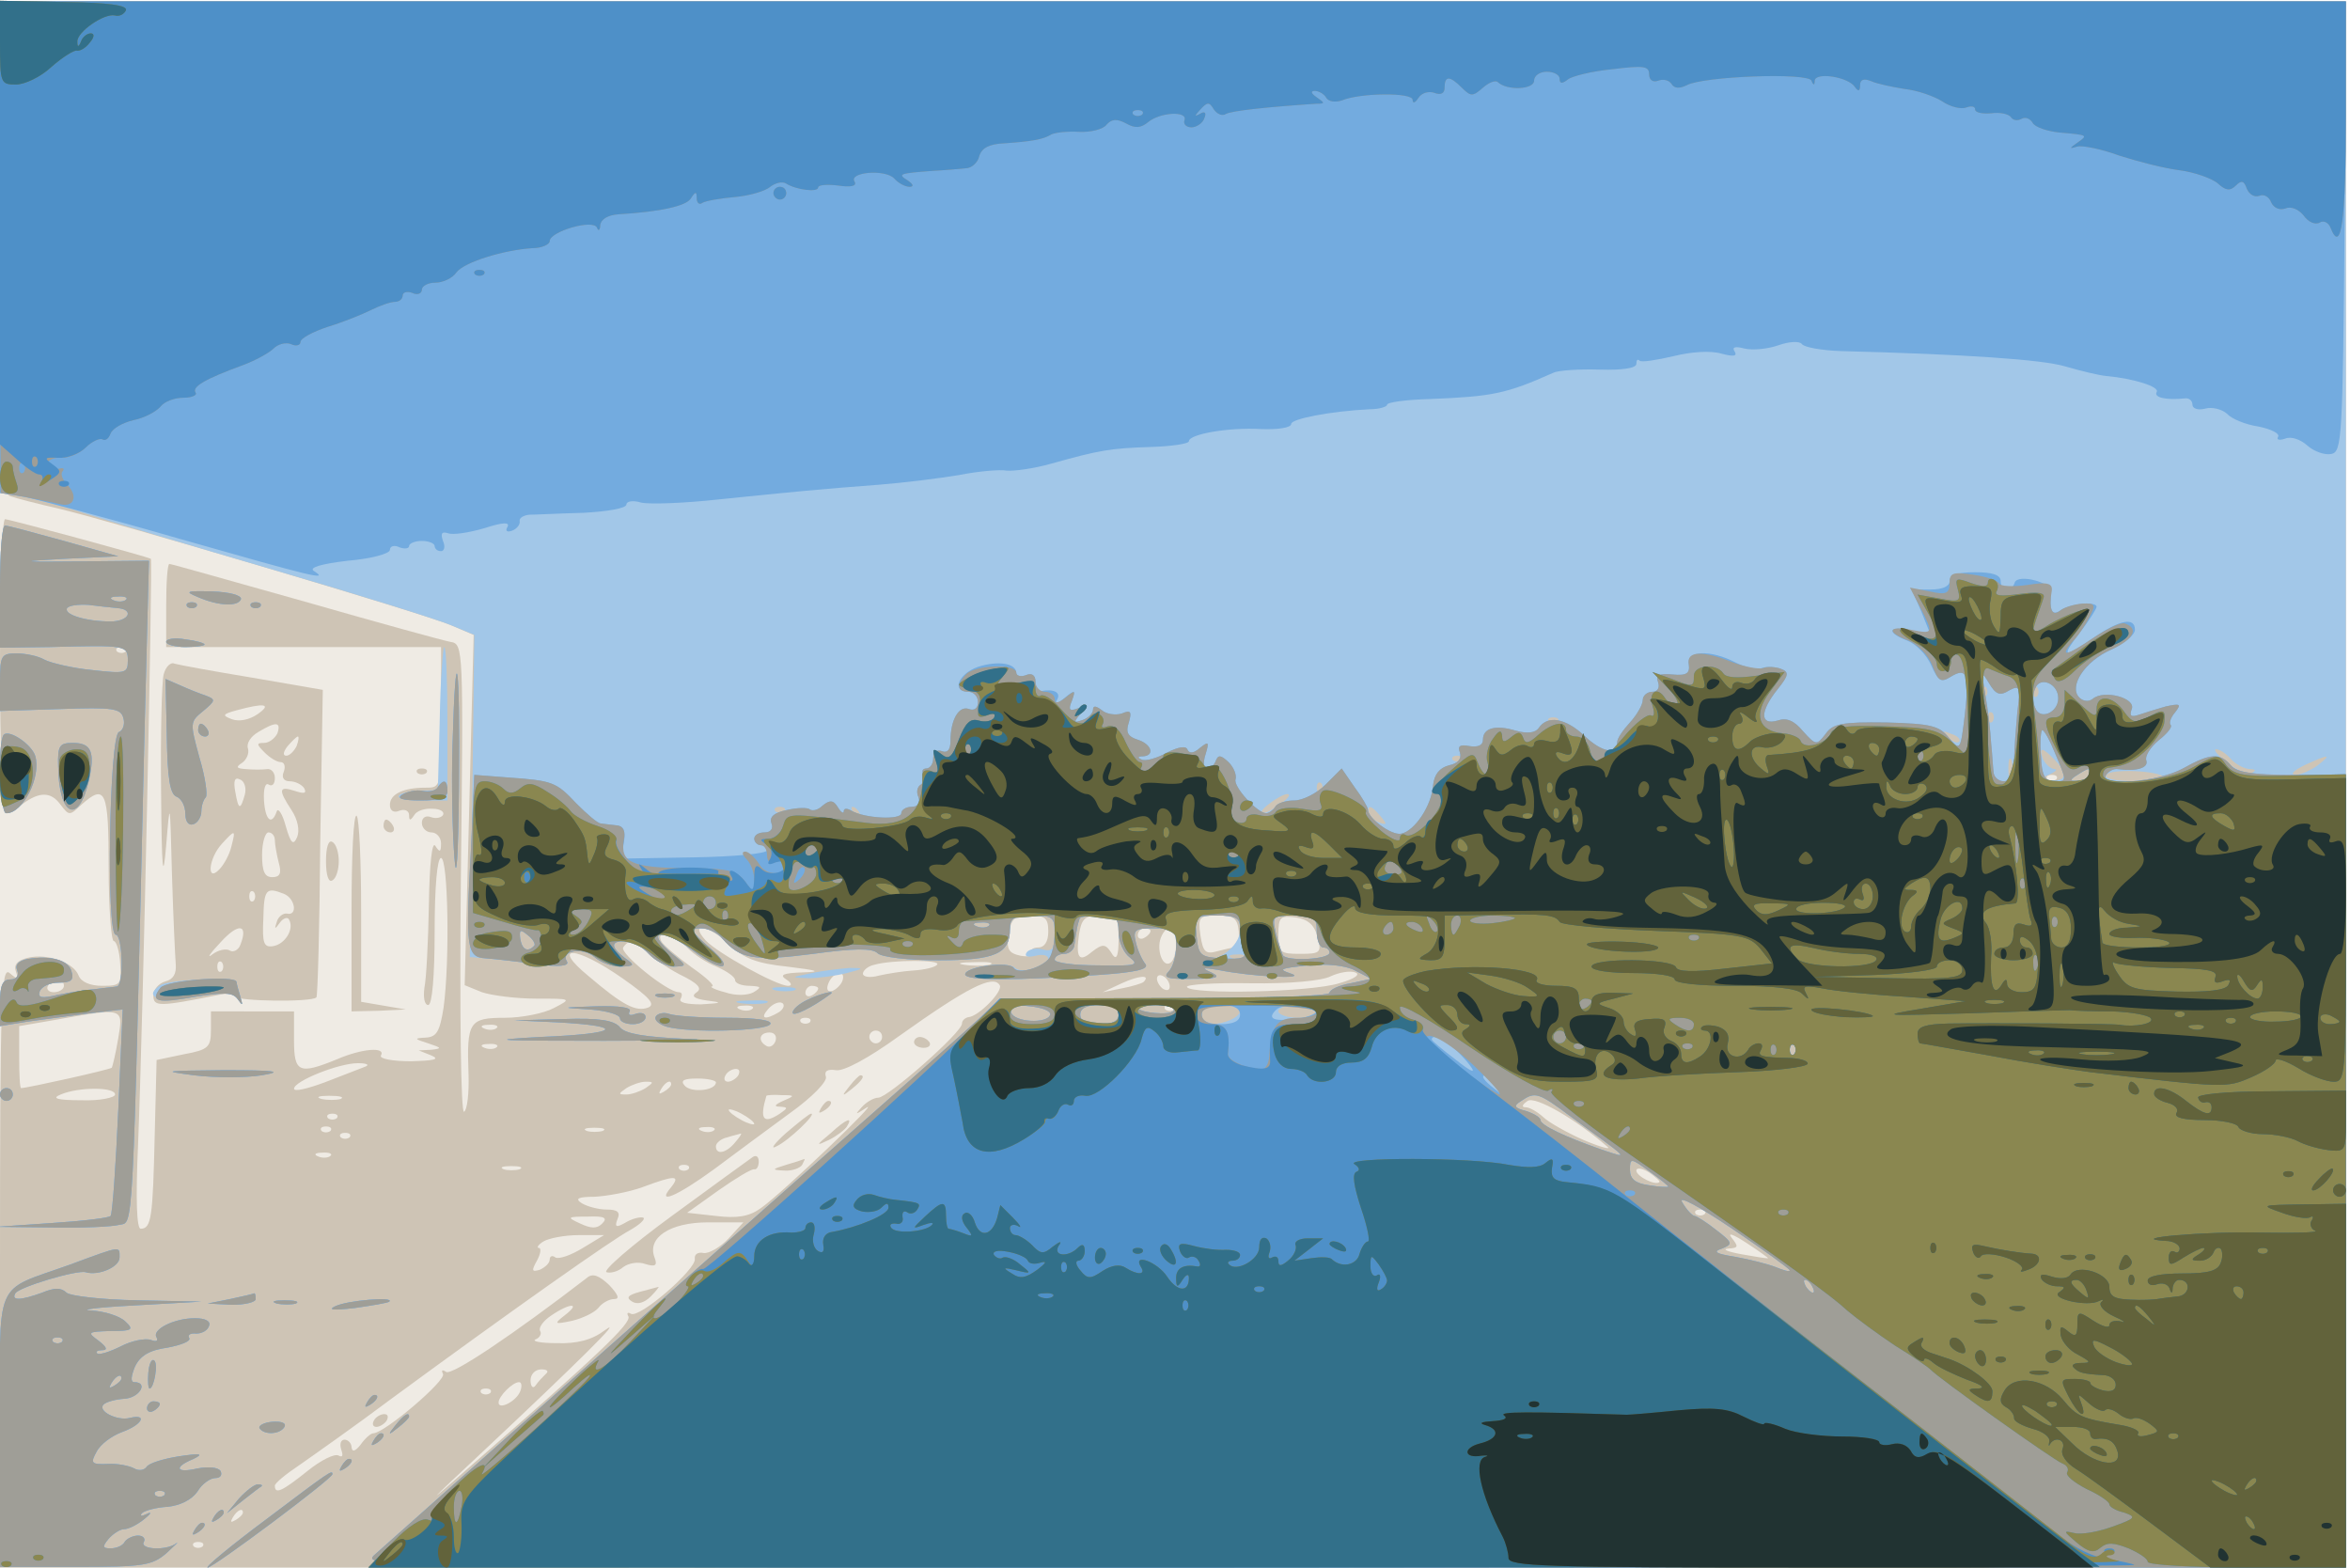 <svg xmlns="http://www.w3.org/2000/svg" xmlns:xlink="http://www.w3.org/1999/xlink" width="1000" height="667"><g><svg xmlns="http://www.w3.org/2000/svg" xmlns:xlink="http://www.w3.org/1999/xlink" width="1000" height="667"/><svg xmlns="http://www.w3.org/2000/svg" width="1000" height="667" version="1.0" viewBox="0 0 1000 667"><g fill="#efebe4" transform="matrix(.272 0 0 -.272 0 667)"><path d="M0 1225V0h3670v2450H0V1225z"/></g></svg><svg xmlns="http://www.w3.org/2000/svg" width="1000" height="667" version="1.0" viewBox="0 0 1000 667"><g fill="#cec4b5" transform="matrix(.272 0 0 -.272 0 667)"><path d="M0 2066c0-339 2-385 16-390 8-3 43-12 78-20 84-20 567-163 612-182l35-15-7-274-7-274 27-11c15-5 53-10 84-10 57 0 57 0 28-15-15-8-50-15-76-15-56 0-60-6-57-88 1-30-2-56-7-59s-7 153-5 363c4 362 4 369-16 372-11 2-113 30-228 63-114 32-209 59-212 59s-5-29-5-65v-65h430v-110c0-110 0-110-24-110-35 0-56-10-56-27 0-9 6-13 15-9 8 3 15 0 15-7 0-9 2-9 8 0 4 7 17 11 29 10 12 0 19-5 16-10-3-4-11-6-19-3s-14-1-14-9 7-15 15-15 15-8 15-17c0-14-2-15-9-4-5 8-9-28-10-91-1-58-4-117-7-131-2-15 0-27 6-27s10 44 10 115c0 70 4 115 10 115 11 0 14-160 4-234-6-38-11-46-28-47-19-1-18-2 4-9 21-7 22-8 5-10l-20-1 20-8c14-6 4-8-32-9-29 0-50 4-47 9 8 14-30 11-69-6-59-24-67-21-67 30v45H330v-29c0-27-4-31-42-38l-43-9-3-119c-3-127-5-145-22-145-6 0-8 45-4 132 8 199 23 912 20 916-4 3-218 61-228 62-5 0-8-103-8-230 0-126 4-230 8-230 5 0 17 7 28 15 26 19 44 19 59-2 13-17 14-17 32 0 38 34 43 23 43-98 0-63 4-115 8-115s9-16 10-35c2-33 1-35-28-35-19 0-33 6-37 16-8 21-49 35-79 28-17-4-23-11-19-22 4-12 3-13-10-2S0 892 0 471V0h3670v2450H0v-384zm197-633c-4-3-10-3-14 0-3 4 0 7 7 7s10-3 7-7zm3020-200c-4-3-10-3-14 0-3 4 0 7 7 7s10-3 7-7zM1640 995c0-16-6-25-16-25-8 0-13-4-10-9 3-4-5-6-17-4-19 4-23 10-19 34s9 29 33 29 29-4 29-25zm110-12c0-25-3-33-9-25-11 18-15 19-33 5-20-17-25-9-20 27 4 25 9 30 33 30 27 0 29-3 29-37zm188 12c1-14-2-25-6-25s-17-3-28-6c-18-5-22-1-26 25-4 29-2 31 27 31 25 0 31-4 33-25zm123-8c7-25 5-27-27-27-31 0-34 2-34 30s3 30 27 27c19-3 29-11 34-30zm-919-13c21-21 42-29 90-34 49-6 54-8 23-9-30-1-36-4-25-11 8-5 10-10 3-10-18 0-110 51-129 71-27 30 5 24 38-7zm658 22c0-3-4-8-10-11-5-3-10-1-10 4 0 6 5 11 10 11 6 0 10-2 10-4zm40-20c0-14-4-27-9-30-12-8-22 20-15 39 9 23 24 18 24-9zm-766-5c10-11 31-25 47-31 16-7 29-16 29-21s10-9 23-9c18-1 19-2 6-10-9-5-28-6-45 0-16 4-25 9-20 9 5 1-9 14-32 30-22 16-43 34-47 40-11 19 21 12 39-8zm-63-7c7-8 31-25 52-36 29-14 36-22 27-28s-5-10 16-13c25-3 24-4-9-6-23 0-36 3-32 9 3 6 2 10-3 10-18 0-93 61-87 70 9 14 21 12 36-6zm-36-43c41-29 51-40 39-45-19-7-39 3-93 49-61 50-20 48 54-4zm491 22c-3-4-20-8-37-9-16-1-41-5-54-8-14-4-25-2-25 3s8 12 18 14c28 8 106 8 98 0zm82 0c-10-2-28-2-40 0-13 2-5 4 17 4 22 1 32-1 23-4zm547-29c-44-14-231-18-238-6-3 4 42 7 99 6 62-1 113 4 126 11 13 6 30 9 38 6 9-3 0-10-25-17zm-777 4c-2-6-10-14-16-16-7-2-10 2-6 12 7 18 28 22 22 4zm471-2c-2-2-18-7-34-10l-30-6 30 14c26 12 46 14 34 2zm41-7c0-6-4-7-10-4-5 3-10 11-10 16 0 6 5 7 10 4 6-3 10-11 10-16zm-1730 1c0-5-7-10-16-10-8 0-12 5-9 10 3 6 10 10 16 10 5 0 9-4 9-10zm1464 1c6-9-33-49-49-50-5-1-10-5-10-10 0-14-116-116-131-116-7 0-19-7-26-15-11-12-10-12 7-1 27 18-133-135-165-157-18-13-37-16-70-12l-45 5 49 35c27 19 52 34 56 33s7 5 7 12c0 9-5 11-11 6-6-4-62-45-125-91s-109-86-102-88c6-2 18 1 26 8 8 6 23 9 34 5 16-5 20-3 15 10-12 31 24 55 84 55h55l-23-25c-13-14-31-24-39-23-9 2-15-2-14-9 3-16-87-94-100-86-5 3-7 1-4-4 6-10-49-62-243-231-78-69-77-67 15 19 148 139 224 214 191 190-20-15-43-21-75-20-25 0-40 3-33 6 6 2 10 9 7 13-3 5 5 16 17 24 29 20 48 21 22 1-18-14-17-15 11-9 17 4 35 13 41 20 6 8 17 14 25 14 9 0 6 7-8 22-16 15-26 19-35 11-113-87-211-153-220-147-6 4-8 3-5-3 6-10-92-93-109-93-4 0-13-8-20-18-8-10-13-12-14-4 0 6-5 12-11 12s-8-7-5-16 2-12-4-9c-6 4-28-7-49-24-40-32-51-37-51-23 0 4 17 18 38 32 20 14 87 61 147 106 184 135 344 248 371 262 14 8 23 16 21 19-3 2-15 0-26-6-17-10-20-9-15 4 5 11 0 15-17 15-13 0-31 5-39 10-11 7-6 10 20 10 19 1 53 7 75 15 51 19 60 19 45 0-24-28 8-15 67 28 32 24 85 63 119 88 35 25 59 50 56 57-3 9 3 12 16 10 12-2 51 19 98 53 108 77 148 97 158 80zm-284-5c0-3-4-8-10-11-5-3-10-1-10 4 0 6 5 11 10 11 6 0 10-2 10-4zm-61-37c-22-13-31-11-17 5 7 8 17 12 22 9 4-3 2-9-5-14zm-42 5c-3-3-12-4-19-1-8 3-5 6 6 6 11 1 17-2 13-5zm660-1c-4-3-10-3-14 0-3 4 0 7 7 7s10-3 7-7zM185 828c-4-24-9-44-10-46-2-3-133-32-142-32-2 0-3 22-3 48v49l58 10c106 19 105 19 97-29zm1082 25c-4-3-10-3-14 0-3 4 0 7 7 7s10-3 7-7zm-490-9c-3-3-12-4-19-1-8 3-5 6 6 6 11 1 17-2 13-5zm436-21c-3-7-9-10-14-7-14 8-11 21 5 21 8 0 12-6 9-14zm167 7c0-5-4-10-10-10-5 0-10 5-10 10 0 6 5 10 10 10 6 0 10-4 10-10zm-603-16c-3-3-12-4-19-1-8 3-5 6 6 6 11 1 17-2 13-5zm-207-31c-8-3-36-14-62-24-27-10-48-15-48-10 0 12 70 40 100 40 15 0 19-3 10-6zm585-13c-3-5-11-10-16-10-6 0-7 5-4 10 3 6 11 10 16 10 6 0 7-4 4-10zm-35-11c0-13-39-17-49-5-7 8-1 11 20 11 16 0 29-3 29-6zm-110-9c-8-5-22-10-30-10-13 0-13 1 0 10 8 5 22 10 30 10 13 0 13-1 0-10zm40 6c0-3-5-8-12-12s-8-3-4 4c7 12 16 16 16 8zm-870-16c0-5-24-10-52-9-39 0-48 3-33 9 28 12 85 12 85 0zm353-7c-7-2-21-2-30 0-10 3-4 5 12 5 17 0 24-2 18-5zm692-3c-13-6-15-9-5-9 13-1 13-2 0-11-26-17-32-9-21 28 1 1 11 2 24 1 21 0 21-1 2-9zm1290-72c6-5-12 0-38 11-27 12-55 28-63 36-9 8-21 15-27 15-7 0-6 4 3 10 12 8 76-29 125-72zm-1335 36c0-2-9 0-20 6s-20 13-20 16c0 2 9 0 20-6s20-13 20-16zm-653 9c-4-3-10-3-14 0-3 4 0 7 7 7s10-3 7-7zm-10-20c-4-3-10-3-14 0-3 4 0 7 7 7s10-3 7-7zm426 0c-7-2-19-2-25 0-7 3-2 5 12 5s19-2 13-5zm174 1c-3-3-12-4-19-1-8 3-5 6 6 6 11 1 17-2 13-5zm-570-11c-4-3-10-3-14 0-3 4 0 7 7 7s10-3 7-7zm603-8c-14-17-30-20-30-6 0 5 8 12 18 14 9 3 19 5 21 6 2 0-2-6-9-14zm-633-21c-3-3-12-4-19-1-8 3-5 6 6 6 11 1 17-2 13-5zm296-21c-7-2-19-2-25 0-7 3-2 5 12 5s19-2 13-5zm264 0c-4-3-10-3-14 0-3 4 0 7 7 7s10-3 7-7zm1519-20c-6-6-36 9-36 18 0 5 9 4 20-3 10-7 18-14 16-15zm71-50c-4-3-10-3-14 0-3 4 0 7 7 7s10-3 7-7zM942 538c-8-8-17-8-34 0-22 10-21 11 12 11 26 1 31-2 22-11zm1824-54c0-1-19 2-41 6s-32 8-21 9c16 1 16 3 5 17-7 9 3 5 23-8s35-24 34-24zM912 500c-18-11-37-18-43-15-5 4-9 2-9-3 0-6-7-12-15-16-13-4-14-2-5 14 6 11 7 20 3 20s-1 5 7 10 33 10 55 10h40l-33-20zm-58-197c-5-5-12-12-16-18s-8-2-8 8c0 9 7 17 17 17 9 0 12-3 7-7zm-40-27c-6-16-34-30-34-18 0 10 22 32 32 32 4 0 5-6 2-14zm-47-3c-4-3-10-3-14 0-3 4 0 7 7 7s10-3 7-7zM380 86c0-3-5-8-12-12s-8-3-4 4c7 12 16 16 16 8zm-63-53c-4-3-10-3-14 0-3 4 0 7 7 7s10-3 7-7zm1113 789c0-5 7-9 15-9s12 4 9 9c-3 4-9 8-15 8-5 0-9-4-9-8zm-101-69c-13-16-12-17 4-4s21 21 13 21c-2 0-10-8-17-17zm-45-35c-4-7-3-8 4-4 12 7 16 16 8 16-3 0-8-5-12-12zm-54-38c-19-17-26-27-15-21 19 9 63 51 54 51-3 0-20-14-39-30zm69-1c-23-19-23-20-2-10 12 6 25 16 28 21 10 16-1 12-26-11zm-69-49c-23-7-23-8-3-9 12-1 25 4 28 9 3 6 5 10 3 9s-14-5-28-9zm-230-199c-18-5-21-9-11-15 8-5 19-2 29 8 9 9 14 16 12 15-3-1-16-4-30-8zM585 230c-3-5-2-10 4-10 5 0 13 5 16 10 3 6 2 10-4 10-5 0-13-4-16-10zM256 1397c-3-12-5-94-4-182 1-127 3-144 8-85 6 73 6 71 9-45 2-66 5-130 6-142 1-14-4-23-16-26-11-3-19-13-19-22 0-18 8-18 103 1 15 3 27 2 27-3 0-7 118-9 125-1 2 1 5 111 6 242l4 239-110 19c-61 10-115 20-122 22-6 3-14-5-17-17zm147-62c-13-9-29-12-40-8-16 6-15 8 7 14 44 12 56 10 33-6zm31-30c-4-8-13-15-21-15-12 0-12-2 1-15 8-8 19-15 25-15s8-7 5-15c-4-9 0-15 9-15s19-5 23-11c4-8 0-9-15-4-25 8-26 2-5-30 10-15 13-32 9-42-6-14-10-11-18 17-5 19-12 29-14 23-8-23-18-14-20 17-1 18 2 28 7 25 6-4 10 1 10 10s-6 15-12 14c-7-1-22-1-33 0-15 1-17 3-6 10 7 5 11 15 9 22-3 8 4 19 16 26 28 17 36 16 30-2zm30-20c-4-8-11-15-16-15-6 0-5 6 2 15 7 8 14 15 16 15s1-7-2-15zm-81-76c-7-25-10-24-15 5-3 16-1 23 7 19 7-2 11-13 8-24zm-21-81c-3-13-12-29-19-36-20-21-17 17 4 40s22 23 15-4zm68 10c0-7 3-23 6-35 5-17 2-23-10-23s-16 9-16 35c0 19 5 35 10 35 6 0 10-6 10-12zm-33-95c-4-3-7 0-7 7s3 10 7 7c3-4 3-10 0-14zm47 11c18-7 22-35 5-31-6 1-14-5-16-13-4-12-3-12 5-1 5 7 12 9 14 5 9-15-6-39-25-42-14-2-17 4-15 43 1 46 4 50 32 39zm-68-80c-3-8-11-12-16-9-6 4-19 1-28-6s-4 1 13 19c28 31 44 29 31-4zm-29-41c-4-3-7 0-7 7s3 10 7 7c3-4 3-10 0-14zm306 310c4-3 10-3 14 0 3 4 0 7-7 7s-10-3-7-7zm-103-216V870l43 1 42 2-35 6-35 6v142c0 77-3 145-7 149-5 4-8-63-8-149zm50 133c0-5 5-10 11-10 5 0 7 5 4 10-3 6-8 10-11 10-2 0-4-4-4-10zm-90-55c0-22 4-34 10-30 6 3 10 17 10 30s-4 27-10 30c-6 4-10-8-10-30z"/></g></svg><svg xmlns="http://www.w3.org/2000/svg" width="1000" height="667" version="1.0" viewBox="0 0 1000 667"><g fill="#a2c7e8" transform="matrix(.272 0 0 -.272 0 667)"><path d="M0 2065v-384l38-6c20-4 62-15 92-25s164-50 297-89 258-78 279-87l36-15-3-252-4-252 25-2c14-1 49-5 79-9 36-5 52-3 48 4-11 17 25 23 43 7 9-8 27-15 41-15 22 1 23 2 7 14-23 17-23 26 0 26 11 0 27-9 37-20s28-20 39-20c21 1 21 1-1 19-46 38-18 43 31 6 46-35 68-31 26 5-30 26-31 30-13 30 11 0 26-7 33-16 28-32 49-36 142-24 65 9 93 9 101 1 6-6 47-11 95-11 89 0 112 10 112 49 0 17 6 21 35 21 32 0 35-3 35-29 0-24-4-28-19-24-10 3-22 0-25-5-4-6 2-8 14-5 11 3 20 1 20-5 0-12-42-24-52-14-11 11-78 2-78-10 0-10 75-10 208-1 59 4 80 9 74 17-5 6-12 21-15 34-5 20-1 22 29 22 31 0 34-3 34-28 0-15-5-33-12-40-9-9-1-12 38-11 38 0 45 2 29 10-16 7-14 8 10 4 54-11 142-15 115-6-21 7-18 8 25 13 30 3 60 0 75-8l25-13-32-7c-18-3-33-10-33-15s-116-9-257-9h-258l-35-33c-19-17-69-62-110-98C1298 652 607 39 585 19 566 0 604 0 2118 0h1552v2450H0v-385zm3107-702c-4-3-7 0-7 7s3 10 7 7c3-4 3-10 0-14zm80 0c-4-3-7 0-7 7s3 10 7 7c3-4 3-10 0-14zm-70-40c-4-3-7 0-7 7s3 10 7 7c3-4 3-10 0-14zm-680 0c-4-3-10-3-14 0-3 4 0 7 7 7s10-3 7-7zm628-31c-3-3-11 0-18 7-9 10-8 11 6 5 10-3 15-9 12-12zm149-28c22-22 20-34-6-33-22 0-22 1-3 9 11 5 15 9 9 9-7 1-14 8-18 16-7 19-1 19 18-1zm276 1c7-8 20-15 29-16 10 0 11-2 4-6-7-2-25 5-39 16-15 12-22 21-17 21 6 0 16-7 23-15zm-1203-2c-4-3-10-3-14 0-3 4 0 7 7 7s10-3 7-7zm860-25c-3-7-5-2-5 12s2 19 5 13c2-7 2-19 0-25zm479 17c-11-8-27-15-35-15-9 1-2 7 14 15 39 18 44 18 21 0zm-356-15c0-5-8-10-17-10-15 0-16 2-3 10 19 12 20 12 20 0zm117-4c4-3-17-6-46-6-31 0-50 4-46 10 6 10 82 7 92-4zm-1320-23c-4-3-7 0-7 7s3 10 7 7c3-4 3-10 0-14zm-63-18c-10-8-23-15-28-15-6 0-1 7 10 15 10 8 23 15 28 15 6 0 1-7-10-15zm-777-12c-4-3-10-3-14 0-3 4 0 7 7 7s10-3 7-7zm118-3c3-5 4-10 1-10s-8 5-11 10c-3 6-4 10-1 10s8-4 11-10zm815-5c11-13 10-14-4-9-9 3-16 10-16 15 0 13 6 11 20-6zm-410-181c0-15 8-33 18-40 15-12 8-13-50-12-38 0-68 4-68 9s7 9 15 9 16 7 16 15c1 8 3 20 4 25 1 6 3 12 4 15 0 3 15 5 31 5 26 0 30-4 30-26zm190 3c0-26-40-54-59-43-6 4-11 20-11 37 0 27 3 29 35 29 30 0 35-3 35-23zm120-2c0-14 5-25 10-25 6 0 10-4 10-8 0-11-68-14-73-4-2 4-7 19-11 35-6 26-5 27 29 27 31 0 35-3 35-25zm-513 9c-3-3-12-4-19-1-8 3-5 6 6 6 11 1 17-2 13-5zm-711-31c-10-11-19-7-22 10-2 15 0 16 12 6 8-6 12-14 10-16zm1111-19c-3-3-12-4-19-1-8 3-5 6 6 6 11 1 17-2 13-5zm-304-89c-4-15-56-12-61 3-3 10 5 13 29 10 19-2 33-7 32-13zm107 0c0-10-10-15-30-15s-30 5-30 15 10 15 30 15 30-5 30-15zm86 6c-5-8-56-3-56 5 0 2 14 4 31 4 16 0 28-4 25-9zm104 0c0-10-24-21-46-21-8 0-14 7-14 15 0 10 10 15 30 15 17 0 30-4 30-9zm120-1c0-5-13-10-30-10-16 0-30 5-30 10 0 6 14 10 30 10 17 0 30-4 30-10zm747-67c-4-3-7 0-7 7s3 10 7 7c3-4 3-10 0-14zm-349-98c94-69 92-66 47-51-57 20-95 38-95 46 0 4-10 10-22 14-19 5-21 8-8 16 22 15 27 13 78-25zm152-109c0-1-13-1-30 2-22 3-30 10-30 24 0 19 1 19 30-2 17-12 30-23 30-24zm190-131c0-3-10 0-22 5-13 5-41 12-63 16-31 5-36 8-21 13 17 7 17 9-9 29-15 12-31 22-34 22s-12 9-19 21c-8 12 23-4 78-41 49-33 90-63 90-65zm35-25c3-5 4-10 1-10s-8 5-11 10c-3 6-4 10-1 10s8-4 11-10zM0 1534v-95l78 1c119 3 122 3 122-21 0-20-3-21-56-15-31 3-64 11-74 16-10 6-30 10-44 10-24 0-26-3-26-45v-45l94 3c83 3 95 1 99-14 3-10-1-20-7-22-15-6-20-317-5-317 11 0 13-79 2-81-5-1-19-2-33-4-14-1-40-5-59-9-26-6-32-5-29 5 3 8 16 14 30 14 19 0 24 4 20 17-4 18-32 26-69 20-14-3-20-9-16-18 3-8-1-14-11-14-12 0-16-10-16-36v-37l43 7c23 3 66 9 96 13l53 6-7-159c-4-87-9-161-12-164-2-3-44-8-91-11l-87-6 85-1c47-1 94 1 106 4 23 6 21-41 40 769l7 270-109-1c-93-1-97 0-24 4l85 4-85 24c-47 13-88 24-92 24-5 0-8-43-8-96zm197-20c-3-3-12-4-19-1-8 3-5 6 6 6 11 1 17-2 13-5zm-14-13c28-2 19-21-10-21-39 0-74 11-68 21 3 4 18 6 33 5 15-2 35-4 45-5zm127 17c32-14 63-15 67-3 1 6-18 11-45 12-41 1-44 0-22-9zm-17-15c4-3 10-3 14 0 3 4 0 7-7 7s-10-3-7-7zm100 0c4-3 10-3 14 0 3 4 0 7-7 7s-10-3-7-7zm-133-55c0-4 14-8 30-8 17 0 30 2 30 4s-13 6-30 8c-16 3-30 1-30-4zm428-120-3-112-28-1c-45-3-44-15 1-15h42v120c0 66-2 120-5 120-2 0-6-50-7-112zm20-40c-2-62 0-142 3-178 3-41 6 1 7 113 2 196-5 242-10 65zm-447 12c1-65 5-90 15-94 8-3 14-15 14-27s5-19 13-16c6 2 12 11 12 20 0 8 3 18 7 22 3 4-1 32-10 62-15 55-15 56 6 73 19 16 20 18 4 24-9 3-27 10-40 16l-23 10 2-90zm49 10c0-5 5-10 11-10 5 0 7 5 4 10-3 6-8 10-11 10-2 0-4-4-4-10zm-304-7c-10-11-7-123 4-123 26 0 55 57 45 90-6 18-40 41-49 33zm85-50c1-78 32-92 48-22 10 45 4 59-25 59-21 0-24-4-23-37zm1179-323c-34-7-34-7-5-8 17 0 44 4 60 8 27 7 27 8 5 8-14-1-41-4-60-8zM251 911c-29-19-1-28 55-18 45 7 58 7 66-4s8-10 4 4c-3 10-6 21-6 23 0 8-105 4-119-5zm962-8c9-2 23-2 30 0 6 3-1 5-18 5-16 0-22-2-12-5zm-185-10c6-2 18-2 25 0 6 3 1 5-13 5s-19-2-12-5zm235-5c-13-6-23-15-23-20 0-7 31 8 59 29 10 7-16 1-36-9zm-105-5c12-2 30-2 40 0 9 3-1 5-23 4-22 0-30-2-17-4zm-235-10c26-2 47-8 47-14 0-5 9-9 20-9s20 5 20 11-7 8-16 5c-8-3-12-2-9 4 4 6-16 9-52 8-57-2-57-2-10-5zm103-11c-3-5 4-12 17-16 36-10 155-7 162 4 4 6-21 10-69 10-41 0-81 3-89 6s-18 1-21-4zm-156-9c112-6 100-18-25-23-90-5-66-6 100-6 121 0 179 2 128 3-65 3-95 8-103 18-9 11-32 15-89 13l-76-2 65-3zm-566-83c33-4 80-4 105 0 36 6 23 8-59 8-94-1-99-1-46-8zM0 740c0-5 5-10 10-10 6 0 10 5 10 10 0 6-4 10-10 10-5 0-10-4-10-10zm110-266C-12 430 0 458 0 214V1h118c107 0 120 2 143 22 13 12 20 19 15 15-15-12-58-10-51 2 3 5-1 10-9 10s-18-5-21-10c-3-6-13-10-22-10-13 0-13 3-3 15 7 8 18 15 24 15 7 0 21 7 32 16 10 8 12 12 4 8s-12-4-8 1c4 4 22 9 40 10 20 2 38 11 47 24 7 12 20 21 28 21s11 5 8 11c-4 6-19 7-36 4-34-8-38 2-6 15 16 8 11 9-23 4-25-4-48-11-51-17-4-5-12-6-19-2s-26 8-41 7c-26-1-28 1-18 19 6 12 24 25 40 31 31 11 41 29 12 22-20-5-51 11-41 21 4 4 18 8 32 9 24 1 39 26 16 26-6 0-5 9 1 24 8 17 22 26 51 30 21 4 37 10 34 15s2 8 11 7c9 0 18 5 20 12 3 7-5 12-22 12-33 0-68-18-60-30 3-6-1-7-9-4s-30-1-47-10c-18-9-35-14-37-11-3 3 1 5 8 5 9 0 7 5-6 15-18 13-17 14 19 15 34 0 37 2 23 15-8 8-32 16-53 17s9 5 67 8l105 6-100 2c-56 1-106 7-111 12-8 8-19 8-38 0-33-12-49-13-42-1 6 10 97 37 110 33 20-6 53 8 53 23 0 18 4 19-77-11zM97 353c-4-3-10-3-14 0-3 4 0 7 7 7s10-3 7-7zm93-57c0-3-5-8-12-12s-8-3-4 4c7 12 16 16 16 8zm67-183c-4-3-10-3-14 0-3 4 0 7 7 7s10-3 7-7zm103 307-35-7 38-2c20 0 37 4 37 9 0 6-1 9-2 9-2-1-19-5-38-9zm73-7c9-2 23-2 30 0 6 3-1 5-18 5-16 0-22-2-12-5zm92-4c-13-6-4-7 30-3 28 4 52 8 54 10 9 8-65 2-84-7zM232 304c-1-13 0-24 2-24 7 0 14 40 7 44-4 3-8-6-9-20zm342-46c-4-7-3-8 4-4 12 7 16 16 8 16-3 0-8-5-12-12zm-344-9c0-5 5-7 10-4 6 3 10 8 10 11 0 2-4 4-10 4-5 0-10-5-10-11zm389-26c-13-16-12-17 4-4 9 7 17 15 17 17 0 8-8 3-21-13zm-213-5c7-11 32-10 39 2 3 6-4 9-19 8-13-1-22-6-20-10zm178-20c-4-7-3-8 4-4 12 7 16 16 8 16-3 0-8-5-12-12zm-50-40c-4-7-3-8 4-4 12 7 16 16 8 16-3 0-8-5-12-12zM416 75c-55-41-96-75-91-75 9 0 195 139 195 146s-2 6-104-71zm-42 33-19-23 25 20c14 11 27 21 29 22 2 2 0 3-6 3-5 0-18-10-29-22zm-40-30c-4-7-3-8 4-4s12 9 12 12c0 8-9 4-16-8zm-30-20c-4-7-3-8 4-4 12 7 16 16 8 16-3 0-8-5-12-12z"/></g></svg><svg xmlns="http://www.w3.org/2000/svg" width="1000" height="667" version="1.0" viewBox="0 0 1000 667"><g fill="#73abdf" transform="matrix(.272 0 0 -.272 0 667)"><path d="M0 2065v-384l38-6c20-4 130-33 244-66 207-59 234-66 209-50-8 5 10 11 53 16 36 3 66 11 66 17s7 8 15 4c8-3 15-2 15 2s9 8 20 8 20-4 20-8 4-8 10-8c5 0 7 7 3 16-4 12-2 15 8 12 8-3 33 1 57 8 28 9 40 10 36 2-4-6-1-9 7-6s13 10 12 15 6 9 15 10c9 0 47 2 85 3 37 2 67 7 67 13 0 5 10 7 23 3 13-3 68-1 122 5 117 12 158 16 251 23 38 3 94 10 124 15 30 6 64 9 75 7 11-1 42 3 70 11 75 21 92 24 156 26 32 1 59 5 59 9 0 11 62 22 113 19 26-1 47 2 47 8 0 8 62 20 123 23 15 0 27 4 27 7 0 4 30 8 68 9 97 4 118 8 192 41 8 4 41 6 73 5 34-1 57 2 57 9 0 6 2 8 5 5s27 1 53 7c28 7 58 9 75 4 19-5 25-4 21 3-5 7 0 9 15 5 12-3 36-1 53 5s33 7 37 2c3-5 31-10 61-11 192-5 314-13 351-24 24-7 53-14 64-15 44-4 84-17 79-25-5-9 16-13 44-10 6 1 12-3 12-10 0-6 9-9 20-6s26-1 34-8c7-8 29-17 49-20 20-4 34-11 31-16s2-6 11-3c9 4 24-1 35-11 10-9 27-15 37-13 17 3 18 24 21 356l2 352H0v-385zm0-531v-95l78 1c119 3 122 3 122-21 0-20-3-21-56-15-31 3-64 11-74 16-10 6-30 10-44 10-24 0-26-3-26-45v-45l94 3c83 3 95 1 99-14 3-10-1-20-7-22-15-6-20-317-5-317 11 0 13-79 2-81-5-1-19-2-33-4-14-1-40-5-59-9-26-6-32-5-29 5 3 8 16 14 30 14 19 0 24 4 20 17-4 18-32 26-69 20-14-3-20-9-16-18 3-8-1-14-11-14-12 0-16-10-16-36v-37l43 7c23 3 66 9 96 13l53 6-7-159c-4-87-9-161-12-164-2-3-44-8-91-11l-87-6 85-1c47-1 94 1 106 4 23 6 21-41 40 769l7 270-109-1c-93-1-97 0-24 4l85 4-85 24c-47 13-88 24-92 24-5 0-8-43-8-96zm197-20c-3-3-12-4-19-1-8 3-5 6 6 6 11 1 17-2 13-5zm-14-13c28-2 19-21-10-21-39 0-74 11-68 21 3 4 18 6 33 5 15-2 35-4 45-5zm2867 42c0-8-11-13-29-13h-30l15-35 14-35-30 6c-36 8-40-3-6-16 13-5 30-22 37-38 11-25 16-28 30-19 26 16 30 6 23-58-7-57-7-58-25-37-15 19-28 22-98 24-70 1-84-2-95-18-14-18-15-18-35 4-14 17-26 22-40 17-28-8-28 14 0 49 18 23 18 27 5 32-9 3-22 4-30 1-7-3-26 1-41 9-39 20-77 19-73-3 2-14-3-18-25-16s-27-1-23-12c3-9-1-15-9-15s-15-6-15-13-9-23-20-35-20-25-20-31c0-20-24-16-51 10-30 28-58 33-72 12-5-7-17-9-35-4-33 10-52 4-52-14 0-9-8-12-21-10-15 3-19 0-15-10 3-10-3-17-17-20-15-4-23-14-25-31-2-32-29-72-50-76-15-3-52 24-52 38 0 3-9 19-21 35l-20 29-25-25c-14-14-36-25-49-25s-27-4-30-10c-3-5-10-10-14-10-14 0-52 42-48 53 2 7-3 19-11 27-12 11-16 12-20 2-2-6-8-12-14-12-5 0-6 10-2 22 6 20 5 21-9 10-9-8-16-9-19-3-2 7-14 5-32-4-16-9-34-14-40-11-7 3-6 5 2 5 19 1 14 19-8 26-16 5-19 12-14 27 5 17 3 20-11 14-10-3-24-1-31 5-9 7-14 8-14 1 0-5-7-13-16-16-14-5-15-4-4 9s10 14-4 9c-13-5-15-2-9 12 6 17 5 18-12 4-11-9-16-10-11-2 6 11-5 17-26 13-5 0-8 6-8 15 0 10-6 14-15 10-8-3-15-1-15 3 0 16-29 20-60 10-31-11-42-39-15-39 8 0 15-7 15-16 0-10-6-14-14-11-16 6-29-17-29-50 0-14-5-19-13-16s-14-1-14-11c0-9-5-16-11-16-5 0-8-4-4-9 3-5 1-12-4-16-6-3-8-12-4-20 3-9-1-15-11-15-9 0-16-5-16-10 0-11-58-8-78 4-7 4-12 4-12-1 0-4-4-2-9 6-7 12-13 12-24 3-7-7-16-9-20-6-3 3-19 3-36-1-20-4-28-11-24-21 3-8-1-14-11-14-9 0-16-4-16-10 0-5 5-10 10-10 6 0 10-4 10-8 0-5-51-10-114-11l-115-2 5 25c3 18 0 26-11 27-8 1-19 2-25 3-5 0-22 15-38 31-32 34-37 36-108 41l-52 4-5-113c-9-160-7-172 23-174 14-1 49-5 79-9 36-5 52-3 48 4-11 17 25 23 43 7 9-8 27-15 41-15 22 1 23 2 6 14-22 17-22 26 1 26 11 0 27-9 37-20s28-20 39-20c21 1 21 1-1 19-46 38-18 43 31 6 46-35 68-31 26 5-30 26-31 30-13 30 11 0 26-7 33-16 28-32 49-36 142-24 65 9 93 9 101 1 6-6 47-11 95-11 89 0 112 10 112 49 0 17 6 21 35 21 32 0 35-3 35-27 0-16-4-33-8-39-10-15-49-27-56-16s-76 2-76-10c0-10 75-10 208-1 59 4 80 9 74 17-5 6-12 21-15 34-5 20-1 22 29 22 31 0 34-3 34-28 0-15-5-33-12-40-9-9-1-12 37-11 39 0 46 2 30 10-16 7-14 8 10 4 54-11 142-15 115-6-21 7-18 8 25 13 30 3 60 0 75-8l25-13-32-7c-18-3-33-10-33-15s-116-9-257-9h-258l-35-33c-19-17-69-62-110-98C1298 652 607 39 585 19 566 0 604 0 2118 0h1552v1240h-84c-62 0-87 4-96 15-17 20-32 19-75-5-38-21-132-29-120-10 4 6 12 10 18 9 30-4 48 2 45 13-3 7 6 21 19 32 13 10 22 21 19 24s0 12 7 20c10 13 8 14-15 9-14-4-33-10-42-13-12-4-15-2-11 9 7 17-43 31-61 16-6-5-15-4-21 2-17 17 8 56 50 75 20 9 37 23 37 31 0 20-23 16-64-12-49-33-52-32-22 8 15 19 26 37 26 40 0 9-43 5-57-6-13-9-17 1-14 29 2 15-52 29-57 15-5-16-22-14-22 2 0 10-13 14-40 14s-40-4-40-14zm93-171c17 9 18 6 13-34-2-24-5-58-5-75-1-22-6-33-16-33-8 0-15 6-16 13-1 6-2 28-4 47-1 19-5 53-9 75-6 36-6 38 6 18 10-17 17-20 31-11zm77-12c0-23-29-35-36-15-4 8-4 22 0 30 7 20 36 8 36-15zm-5-86c19-45 19-44-2-44-14 0-19 10-20 40-2 22 0 40 2 40 3 0 12-16 20-36zm55-34c0-5-8-10-17-10-15 0-16 2-3 10 19 12 20 12 20 0zM1750 994c0-15 8-33 18-40 15-12 8-13-50-12-38 0-68 4-68 9s7 9 15 9 16 7 16 15c1 8 3 20 4 25 1 6 3 12 4 15 0 3 15 5 31 5 26 0 30-4 30-26zm190 7c0-11 3-26 6-35 5-12-2-15-33-13-35 2-38 4-41 35s-2 32 32 32c29 0 36-4 36-19zm120-6c0-14 5-25 10-25 6 0 10-4 10-8 0-11-68-14-73-4-2 4-7 19-11 35-6 26-5 27 29 27 31 0 35-3 35-25zm-513 9c-3-3-12-4-19-1-8 3-5 6 6 6 11 1 17-2 13-5zm-711-31c-10-11-19-7-22 10-2 15 0 16 12 6 8-6 12-14 10-16zm807-108c-4-15-56-12-61 3-3 10 5 13 29 10 19-2 33-7 32-13zm107 0c0-10-10-15-30-15s-30 5-30 15 10 15 30 15 30-5 30-15zm86 6c-5-8-56-3-56 5 0 2 14 4 31 4 16 0 28-4 25-9zm104-6c0-10-10-15-30-15s-30 5-30 15 10 15 30 15 30-5 30-15zm120 6c0-5-16-11-35-13-34-4-43 1-28 15 10 10 63 8 63-2zm210-54c8-7 22-21 30-32 10-13 2-10-22 9-21 16-38 30-38 32 0 8 15 3 30-9zm537-14c-4-3-7 0-7 7s3 10 7 7c3-4 3-10 0-14zm-466-50c13-16 12-17-3-4-17 13-22 21-14 21 2 0 10-8 17-17zm117-48c94-69 92-66 47-51-57 20-95 38-95 46 0 4-10 10-22 14-19 5-21 8-8 16 22 15 27 13 78-25zm152-109c0-1-13-1-30 2-22 3-30 10-30 24 0 19 1 19 30-2 17-12 30-23 30-24zm190-131c0-3-10 0-22 5-13 5-41 12-63 16-31 5-36 8-21 13 17 7 17 9-9 29-15 12-31 22-34 22s-12 9-19 21c-8 12 23-4 78-41 49-33 90-63 90-65zm35-25c3-5 4-10 1-10s-8 5-11 10c-3 6-4 10-1 10s8-4 11-10zM310 1518c32-14 63-15 67-3 1 6-18 11-45 12-41 1-44 0-22-9zm-17-15c4-3 10-3 14 0 3 4 0 7-7 7s-10-3-7-7zm100 0c4-3 10-3 14 0 3 4 0 7-7 7s-10-3-7-7zm-133-55c0-4 14-8 30-8 17 0 30 2 30 4s-13 6-30 8c-16 3-30 1-30-4zm448-160c-2-62 0-142 3-178 3-41 6 1 7 113 2 196-5 242-10 65zm-447 12c1-65 5-90 15-94 8-3 14-15 14-27s5-19 13-16c6 2 12 11 12 20 0 8 3 18 7 22 3 4-1 32-10 62-15 55-15 56 6 73 19 16 20 18 4 24-9 3-27 10-40 16l-23 10 2-90zm49 10c0-5 5-10 11-10 5 0 7 5 4 10-3 6-8 10-11 10-2 0-4-4-4-10zm-304-7c-10-11-7-123 4-123 26 0 55 57 45 90-6 18-40 41-49 33zm85-50c1-78 32-92 48-22 10 45 4 59-25 59-21 0-24-4-23-37zm594-32c-3-6-14-8-24-6s-24-1-32-6c-9-6 0-9 29-9 31 0 42 4 42 15 0 17-6 19-15 6zM251 907c-17-22-5-25 55-14 45 7 58 7 66-4s8-10 4 4c-3 10-6 21-6 23 0 11-109 3-119-9zm777-14c6-2 18-2 25 0 6 3 1 5-13 5s-19-2-12-5zm235-5c-13-6-23-15-23-20 0-7 31 8 59 29 10 7-16 1-36-9zm-340-15c26-2 47-8 47-14 0-5 9-9 20-9s20 5 20 11-7 8-16 5c-8-3-12-2-9 4 4 6-16 9-52 8-57-2-57-2-10-5zm103-11c-3-5 4-12 17-16 36-10 155-7 162 4 4 6-21 10-69 10-41 0-81 3-89 6s-18 1-21-4zm-156-9c112-6 100-18-25-23-90-5-66-6 100-6 121 0 179 2 128 3-65 3-95 8-103 18-9 11-32 15-89 13l-76-2 65-3zm-566-83c33-4 80-4 105 0 36 6 23 8-59 8-94-1-99-1-46-8zM0 740c0-5 5-10 10-10 6 0 10 5 10 10 0 6-4 10-10 10-5 0-10-4-10-10zm110-266C-12 430 0 458 0 214V1h118c107 0 120 2 143 22 13 12 20 19 15 15-15-12-58-10-51 2 3 5-1 10-9 10s-18-5-21-10c-3-6-13-10-22-10-13 0-13 3-3 15 7 8 18 15 24 15 7 0 21 7 32 16 10 8 12 12 4 8s-12-4-8 1c4 4 22 9 40 10 20 2 38 11 47 24 7 12 20 21 28 21s11 5 8 11c-4 6-19 7-36 4-34-8-38 2-6 15 16 8 11 9-23 4-25-4-48-11-51-17-4-5-12-6-19-2s-26 8-41 7c-26-1-28 1-18 19 6 12 24 25 40 31 31 11 41 29 12 22-20-5-51 11-41 21 4 4 18 8 32 9 24 1 39 26 16 26-6 0-5 9 1 24 8 17 22 26 51 30 21 4 37 10 34 15s2 8 11 7c9 0 18 5 20 12 3 7-5 12-22 12-33 0-68-18-60-30 3-6-1-7-9-4s-30-1-47-10c-18-9-35-14-37-11-3 3 1 5 8 5 9 0 7 5-6 15-18 13-17 14 19 15 34 0 37 2 23 15-8 8-32 16-53 17s9 5 67 8l105 6-100 2c-56 1-106 7-111 12-8 8-19 8-38 0-33-12-49-13-42-1 6 10 97 37 110 33 20-6 53 8 53 23 0 18 4 19-77-11zM97 353c-4-3-10-3-14 0-3 4 0 7 7 7s10-3 7-7zm93-57c0-3-5-8-12-12s-8-3-4 4c7 12 16 16 16 8zm67-183c-4-3-10-3-14 0-3 4 0 7 7 7s10-3 7-7zm103 307-35-7 38-2c20 0 37 4 37 9 0 6-1 9-2 9-2-1-19-5-38-9zm73-7c9-2 23-2 30 0 6 3-1 5-18 5-16 0-22-2-12-5zm92-4c-13-6-4-7 30-3 28 4 52 8 54 10 9 8-65 2-84-7zM232 304c-1-13 0-24 2-24 7 0 14 40 7 44-4 3-8-6-9-20zm342-46c-4-7-3-8 4-4 12 7 16 16 8 16-3 0-8-5-12-12zm-344-9c0-5 5-7 10-4 6 3 10 8 10 11 0 2-4 4-10 4-5 0-10-5-10-11zm389-26c-13-16-12-17 4-4 9 7 17 15 17 17 0 8-8 3-21-13zm-213-5c7-11 32-10 39 2 3 6-4 9-19 8-13-1-22-6-20-10zm178-20c-4-7-3-8 4-4 12 7 16 16 8 16-3 0-8-5-12-12zm-50-40c-4-7-3-8 4-4 12 7 16 16 8 16-3 0-8-5-12-12zM416 75c-55-41-96-75-91-75 9 0 195 139 195 146s-2 6-104-71zm-42 33-19-23 25 20c14 11 27 21 29 22 2 2 0 3-6 3-5 0-18-10-29-22zm-40-30c-4-7-3-8 4-4s12 9 12 12c0 8-9 4-16-8zm-30-20c-4-7-3-8 4-4 12 7 16 16 8 16-3 0-8-5-12-12z"/></g></svg><svg xmlns="http://www.w3.org/2000/svg" width="1000" height="667" version="1.0" viewBox="0 0 1000 667"><g fill="#9f9e97" transform="matrix(.272 0 0 -.272 0 667)"><path d="m0 2065 1-384 37-6c20-4 44-9 54-11 23-7 31 11 14 29-8 8-12 18-8 22 4 5 0 6-9 3-9-4-16-1-16 7 0 6 10 12 21 11 12-1 30 6 40 16s22 15 26 13c5-3 10 1 13 9s19 17 36 21c16 3 35 13 42 21 6 8 22 14 36 14 13 0 22 4 19 8-6 9 14 21 74 43 19 7 41 19 48 26s19 10 27 7c8-4 15-2 15 3 0 6 19 16 43 24 23 7 53 19 67 26s31 13 38 13c6 0 12 4 12 10 0 5 7 7 15 4 8-4 15-1 15 5s10 11 21 11c12 0 27 7 33 16 12 16 73 35 119 38 15 0 27 6 27 11 0 15 68 35 74 21 2-6 5-4 5 4 1 9 12 16 29 17 66 4 106 13 113 25 7 11 9 11 9 0 0-7 4-11 9-7 5 3 28 7 51 9 22 2 47 9 55 16 8 6 19 9 25 5 16-10 50-14 50-6 0 4 14 5 31 3 20-3 30-1 26 6-10 15 48 20 62 5 6-7 17-13 24-13s6 4-3 10c-16 10-14 11 40 15 19 1 42 3 51 4 9 0 19 9 21 19 4 13 16 19 39 20 43 3 61 6 74 14 6 3 25 5 43 4s38 4 43 11c8 9 16 10 31 2 14-8 23-7 34 2 19 16 63 18 57 3-2-6 3-11 11-11s18 7 20 14c4 9 1 12-7 7-9-5-8-3 1 7 11 12 14 12 21 0 5-7 13-11 19-7 9 5 66 11 142 16 13 0 13 1 0 10-9 6-10 10-3 10 6 0 15-5 18-11 4-6 14-7 24-4 28 12 111 13 111 1 0-6 4-5 9 3s16 11 25 8c10-4 16-1 16 8 0 19 8 19 27 0 14-14 17-14 33 0 9 8 19 12 23 9 14-14 57-12 57 2 0 8 9 14 20 14s20-5 20-11c0-8 4-8 13-1 6 5 38 13 70 16 48 6 57 5 57-8 0-9 6-13 14-10s17 1 21-5c4-7 12-8 24-2 26 14 190 20 195 7 3-8 5-7 5 0 1 14 53 6 63-10 5-7 8-7 8 3 0 9 6 11 18 6 9-4 33-9 52-12 19-2 45-11 58-19 13-9 30-13 38-10s14 2 14-3 11-7 25-6c14 2 27-1 31-6 3-5 10-6 16-3 6 4 14 1 18-6s23-13 41-15c46-4 46-4 29-16-13-9-13-10 0-6 8 2 38-4 65-14 28-9 70-20 94-23s52-13 61-21c12-11 19-12 28-3s13 7 17-5c4-9 12-14 20-11 7 3 15-2 18-10 4-9 13-13 22-10 9 4 21-1 29-11 7-10 18-15 25-11 6 4 14 0 17-8 17-43 24 12 24 175v179H0v-385zm1787 208c-4-3-10-3-14 0-3 4 0 7 7 7s10-3 7-7zM37 1713c-4-3-7 0-7 7s3 10 7 7c3-4 3-10 0-14zm1173 437c0-5 5-10 10-10 6 0 10 5 10 10 0 6-4 10-10 10-5 0-10-4-10-10zm-467-127c4-3 10-3 14 0 3 4 0 7-7 7s-10-3-7-7zM0 1534v-95l78 1c119 3 122 3 122-21 0-20-3-21-56-15-31 3-64 11-74 16-10 6-30 10-44 10-24 0-26-3-26-45v-45l94 3c83 3 95 1 99-14 3-10-1-20-7-22-15-6-20-317-5-317 11 0 13-79 2-81-5-1-19-2-33-4-14-1-40-5-59-9-26-6-32-5-29 5 3 8 16 14 30 14 19 0 24 4 20 17-4 18-32 26-69 20-14-3-20-9-16-18 3-8-1-14-11-14-12 0-16-10-16-36v-37l43 7c23 3 66 9 96 13l53 6-7-159c-4-87-9-161-12-164-2-3-44-8-91-11l-87-6 85-1c47-1 94 1 106 4 23 6 21-41 40 769l7 270-109-1c-93-1-97 0-24 4l85 4-85 24c-47 13-88 24-92 24-5 0-8-43-8-96zm197-20c-3-3-12-4-19-1-8 3-5 6 6 6 11 1 17-2 13-5zm-14-13c28-2 19-21-10-21-39 0-74 11-68 21 3 4 18 6 33 5 15-2 35-4 45-5zm2867 39c0-16-5-19-31-13l-31 6 16-31c21-41 21-42-14-35-37 7-39-4-4-17 14-6 31-23 37-39 9-24 13-27 28-18 26 16 30 6 23-58-7-57-7-58-25-37-15 19-28 22-98 24-70 1-84-2-95-18-14-18-15-18-35 4-14 17-26 22-40 17-28-8-28 14 0 49 18 22 18 27 5 32-8 3-21 4-28 1-7-2-28 2-47 9-47 19-73 18-69-3 2-14-3-18-25-16s-27-1-23-12c3-9-1-15-9-15s-15-6-15-13-9-23-20-35-20-25-20-31c0-20-24-16-51 10-30 28-58 33-72 12-5-7-17-9-35-4-33 10-52 4-52-14 0-9-8-12-21-10-15 3-19 0-15-10 3-10-3-17-17-20-15-4-23-14-25-31-2-32-29-72-50-76-15-3-52 24-52 38 0 3-9 19-21 35l-20 29-25-25c-14-14-36-25-49-25s-27-4-30-10c-3-5-10-10-14-10-14 0-52 42-48 53 2 7-3 19-11 27-12 11-16 12-20 2-2-6-8-12-14-12-5 0-6 10-2 22 6 20 5 21-9 10-9-8-16-9-19-3-2 7-14 5-32-4-16-9-34-14-40-11-7 3-6 5 2 5 19 1 14 19-8 26-16 5-19 12-14 27 5 17 3 20-11 14-10-3-24-1-31 5-9 7-14 8-14 1 0-5-7-13-16-16-14-5-15-4-4 9s10 14-4 9c-13-5-15-2-9 12 6 17 5 17-10 5-11-9-17-10-17-2 0 6-7 11-15 11s-15 7-15 16c0 10-6 14-15 10-8-3-15-1-15 4 0 14-64 12-78-2-16-16-15-28 3-28 8 0 15-7 15-16 0-10-6-14-14-11-16 6-29-17-29-50 0-14-5-19-13-16s-14-1-14-11c0-9-5-16-11-16-5 0-8-4-4-9 3-5 1-12-4-16-6-3-8-12-4-20 3-9-1-15-11-15-9 0-16-5-16-10 0-11-58-8-78 4-7 4-12 4-12-1 0-4-4-2-9 6-7 12-13 12-24 3-7-7-16-9-20-6-3 3-19 3-36-1-20-4-28-11-24-21 3-8-1-14-11-14-9 0-16-4-16-10 0-5 5-10 10-10 6 0 10-7 10-16 0-10 6-14 15-10 8 3 15 1 15-3 0-19-31-20-42-1-7 11-17 20-22 20-6 0-5-5 2-12s12-21 12-33c-1-20-1-20-15-1-13 17-28 20-93 20-84 1-102 9-96 44 3 14-1 22-11 23-8 1-19 2-25 3-5 0-22 15-38 31-32 34-37 36-108 41l-52 4-5-113c-9-160-7-172 23-174 14-1 49-5 79-9 36-5 52-3 48 4-11 17 25 23 43 7 9-8 27-15 41-15 22 1 23 2 6 14-22 17-22 26 1 26 11 0 27-9 37-20s28-20 39-20c21 1 21 1-1 19-46 38-18 43 31 6 46-35 68-31 26 5-30 26-31 30-13 30 11 0 26-7 33-16 28-32 49-36 142-24 65 9 93 9 101 1 6-6 47-11 95-11 89 0 112 10 112 49 0 17 6 21 35 21 32 0 35-3 35-27 0-16-4-33-8-39-10-15-49-27-56-16s-76 2-76-10c0-10 75-10 208-1 59 4 80 9 74 17-5 6-12 21-15 34-5 20-1 22 29 22 31 0 34-3 34-28 0-15-5-33-12-40-9-9-1-12 37-11 39 0 46 2 30 10-16 7-14 8 10 4 54-11 142-15 115-6-21 7-18 8 25 13 30 3 60 0 75-8l25-13-32-7c-18-3-33-10-33-15s-116-9-257-9h-258l-35-33c-19-17-69-62-110-98C1298 652 607 39 585 19 566 0 604 0 2118 0h1552v1240h-84c-62 0-87 4-96 15-17 20-32 19-75-5-38-21-132-29-120-10 4 6 12 10 18 9 30-4 48 2 45 13-3 7 6 21 19 32 13 10 22 21 19 24s0 12 7 20c10 13 8 14-15 9-14-4-33-10-42-13-12-4-15-2-11 9 7 17-43 31-61 16-6-5-15-4-21 2-17 17 8 57 50 75 35 16 44 33 21 41-6 2-27-8-48-22-43-29-55-32-34-7 9 9 21 27 27 39 10 19 9 22-11 21-13-1-29-6-35-11-13-10-18 2-13 32 1 11-8 13-39 8-22-3-41-2-43 2-2 5-20 11-40 14-33 5-38 3-38-13zm93-168c17 9 18 6 13-34-2-24-5-58-5-75-1-22-6-33-16-33-8 0-15 6-16 13-1 6-2 28-4 47-1 19-5 53-9 75-6 36-6 38 6 18 10-17 17-20 31-11zm77-12c0-23-29-35-36-15-4 8-4 22 0 30 7 20 36 8 36-15zm-5-86c19-45 19-44-2-44-14 0-19 10-20 40-2 22 0 40 2 40 3 0 12-16 20-36zm55-34c0-5-8-10-17-10-15 0-16 2-3 10 19 12 20 12 20 0zm-2019-163c-10-9-11-8-5 6 3 10 9 15 12 12s0-11-7-18zm499-83c0-15 8-33 18-40 15-12 8-13-50-12-38 0-68 4-68 9s7 9 15 9 16 7 16 15c1 8 3 20 4 25 1 6 3 12 4 15 0 3 15 5 31 5 26 0 30-4 30-26zm190 7c0-11 3-26 6-35 5-12-2-15-33-13-35 2-38 4-41 35s-2 32 32 32c29 0 36-4 36-19zm120-6c0-14 5-25 10-25 6 0 10-4 10-8 0-11-68-14-73-4-2 4-7 19-11 35-6 26-5 27 29 27 31 0 35-3 35-25zm-513 9c-3-3-12-4-19-1-8 3-5 6 6 6 11 1 17-2 13-5zm-711-31c-10-11-19-7-22 10-2 15 0 16 12 6 8-6 12-14 10-16zm807-108c-4-15-56-12-61 3-3 10 5 13 29 10 19-2 33-7 32-13zm107 0c0-10-10-15-30-15s-30 5-30 15 10 15 30 15 30-5 30-15zm86 6c-5-8-56-3-56 5 0 2 14 4 31 4 16 0 28-4 25-9zm224-2c0-5-14-9-30-9-32 0-41-12-44-55 0-14-5-25-11-25-25 0-55 13-54 24 4 32-3 46-21 46-11 0-20 7-20 15 0 12 17 14 90 14 50-1 90-5 90-10zm246-84c26-25 44-45 40-45-8 0-116 80-116 86 0 16 36-3 76-41zm501 18c-4-3-7 0-7 7s3 10 7 7c3-4 3-10 0-14zm-349-98c94-69 92-66 47-51-57 20-95 38-95 46 0 4-10 10-22 14-19 5-21 8-8 16 22 15 27 13 78-25zm152-109c0-1-13-1-30 2-22 3-30 10-30 24 0 19 1 19 30-2 17-12 30-23 30-24zm-53-13c-4-3-10-3-14 0-3 4 0 7 7 7s10-3 7-7zm243-118c0-3-10 0-22 5-13 5-41 12-63 16-31 5-36 8-21 13 17 7 17 9-9 29-15 12-31 22-34 22s-12 9-19 21c-8 12 23-4 78-41 49-33 90-63 90-65zm35-25c3-5 4-10 1-10s-8 5-11 10c-3 6-4 10-1 10s8-4 11-10zM310 1518c32-14 63-15 67-3 1 6-18 11-45 12-41 1-44 0-22-9zm-17-15c4-3 10-3 14 0 3 4 0 7-7 7s-10-3-7-7zm100 0c4-3 10-3 14 0 3 4 0 7-7 7s-10-3-7-7zm-133-55c0-4 14-8 30-8 17 0 30 2 30 4s-13 6-30 8c-16 3-30 1-30-4zm448-160c-2-62 0-142 3-178 3-41 6 1 7 113 2 196-5 242-10 65zm-447 12c1-65 5-90 15-94 8-3 14-15 14-27s5-19 13-16c6 2 12 11 12 20 0 8 3 18 7 22 3 4-1 32-10 62-15 55-15 56 6 73 19 16 20 18 4 24-9 3-27 10-40 16l-23 10 2-90zm49 10c0-5 5-10 11-10 5 0 7 5 4 10-3 6-8 10-11 10-2 0-4-4-4-10zm-304-7c-10-11-7-123 4-123 26 0 55 57 45 90-6 18-40 41-49 33zm85-50c1-78 32-92 48-22 10 45 4 59-25 59-21 0-24-4-23-37zm594-32c-3-6-14-8-24-6s-24-1-32-6c-9-6 0-9 29-9 31 0 42 4 42 15 0 17-6 19-15 6zM251 907c-17-22-5-25 55-14 45 7 58 7 66-4s8-10 4 4c-3 10-6 21-6 23 0 11-109 3-119-9zm777-14c6-2 18-2 25 0 6 3 1 5-13 5s-19-2-12-5zm235-5c-13-6-23-15-23-20 0-7 31 8 59 29 10 7-16 1-36-9zm-340-15c26-2 47-8 47-14 0-5 9-9 20-9s20 5 20 11-7 8-16 5c-8-3-12-2-9 4 4 6-16 9-52 8-57-2-57-2-10-5zm103-11c-3-5 4-12 17-16 36-10 155-7 162 4 4 6-21 10-69 10-41 0-81 3-89 6s-18 1-21-4zm-156-9c112-6 100-18-25-23-90-5-66-6 100-6 121 0 179 2 128 3-65 3-95 8-103 18-9 11-32 15-89 13l-76-2 65-3zm-566-83c33-4 80-4 105 0 36 6 23 8-59 8-94-1-99-1-46-8zM0 740c0-5 5-10 10-10 6 0 10 5 10 10 0 6-4 10-10 10-5 0-10-4-10-10zm110-266C-12 430 0 458 0 214V1h118c107 0 120 2 143 22 13 12 20 19 15 15-15-12-58-10-51 2 3 5-1 10-9 10s-18-5-21-10c-3-6-13-10-22-10-13 0-13 3-3 15 7 8 18 15 24 15 7 0 21 7 32 16 10 8 12 12 4 8s-12-4-8 1c4 4 22 9 40 10 20 2 38 11 47 24 7 12 20 21 28 21s11 5 8 11c-4 6-19 7-36 4-34-8-38 2-6 15 16 8 11 9-23 4-25-4-48-11-51-17-4-5-12-6-19-2s-26 8-41 7c-26-1-28 1-18 19 6 12 24 25 40 31 31 11 41 29 12 22-20-5-51 11-41 21 4 4 18 8 32 9 24 1 39 26 16 26-6 0-5 9 1 24 8 17 22 26 51 30 21 4 37 10 34 15s2 8 11 7c9 0 18 5 20 12 3 7-5 12-22 12-33 0-68-18-60-30 3-6-1-7-9-4s-30-1-47-10c-18-9-35-14-37-11-3 3 1 5 8 5 9 0 7 5-6 15-18 13-17 14 19 15 34 0 37 2 23 15-8 8-32 16-53 17s9 5 67 8l105 6-100 2c-56 1-106 7-111 12-8 8-19 8-38 0-33-12-49-13-42-1 6 10 97 37 110 33 20-6 53 8 53 23 0 18 4 19-77-11zM97 353c-4-3-10-3-14 0-3 4 0 7 7 7s10-3 7-7zm93-57c0-3-5-8-12-12s-8-3-4 4c7 12 16 16 16 8zm67-183c-4-3-10-3-14 0-3 4 0 7 7 7s10-3 7-7zm103 307-35-7 38-2c20 0 37 4 37 9 0 6-1 9-2 9-2-1-19-5-38-9zm73-7c9-2 23-2 30 0 6 3-1 5-18 5-16 0-22-2-12-5zm92-4c-13-6-4-7 30-3 28 4 52 8 54 10 9 8-65 2-84-7zM232 304c-1-13 0-24 2-24 7 0 14 40 7 44-4 3-8-6-9-20zm342-46c-4-7-3-8 4-4 12 7 16 16 8 16-3 0-8-5-12-12zm-344-9c0-5 5-7 10-4 6 3 10 8 10 11 0 2-4 4-10 4-5 0-10-5-10-11zm389-26c-13-16-12-17 4-4 9 7 17 15 17 17 0 8-8 3-21-13zm-213-5c7-11 32-10 39 2 3 6-4 9-19 8-13-1-22-6-20-10zm178-20c-4-7-3-8 4-4 12 7 16 16 8 16-3 0-8-5-12-12zm-50-40c-4-7-3-8 4-4 12 7 16 16 8 16-3 0-8-5-12-12zM416 75c-55-41-96-75-91-75 9 0 195 139 195 146s-2 6-104-71zm-42 33-19-23 25 20c14 11 27 21 29 22 2 2 0 3-6 3-5 0-18-10-29-22zm-40-30c-4-7-3-8 4-4s12 9 12 12c0 8-9 4-16-8zm-30-20c-4-7-3-8 4-4 12 7 16 16 8 16-3 0-8-5-12-12z"/></g></svg><svg xmlns="http://www.w3.org/2000/svg" width="1000" height="667" version="1.0" viewBox="0 0 1000 667"><g fill="#4e90c8" transform="matrix(.272 0 0 -.272 0 667)"><path d="M0 2104v-347l26-23c14-13 30-24 35-24 6 0 7-5 4-11-4-6 2-5 13 2 19 12 19 14 4 25-14 10-12 11 9 10 13-1 33 6 43 16s22 15 26 13c5-3 10 1 13 9s19 17 36 21c16 3 35 13 42 21 6 8 22 14 36 14 13 0 22 4 19 8-6 9 14 21 74 43 19 7 41 19 48 26s19 10 27 7c8-4 15-2 15 3 0 6 19 16 43 24 23 7 53 19 67 26s31 13 38 13c6 0 12 4 12 10 0 5 7 7 15 4 8-4 15-1 15 5s10 11 21 11c12 0 27 7 33 16 12 16 73 35 119 38 15 0 27 6 27 11 0 15 68 35 74 21 2-6 5-4 5 4 1 9 12 16 29 17 66 4 106 13 113 25 7 11 9 11 9 0 0-7 4-11 9-7 5 3 28 7 51 9 22 2 47 9 55 16 8 6 19 9 25 5 16-10 50-14 50-6 0 4 14 5 31 3 20-3 30-1 26 6-10 15 48 20 62 5 6-7 17-13 24-13s6 4-3 10c-16 10-14 11 40 15 19 1 42 3 51 4 9 0 19 9 21 19 4 13 16 19 39 20 43 3 61 6 74 14 6 3 25 5 43 4s38 4 43 11c8 9 16 10 31 2 14-8 23-7 34 2 19 16 63 18 57 3-2-6 3-11 11-11s18 7 20 14c4 9 1 12-7 7-9-5-8-3 1 7 11 12 14 12 21 0 5-7 13-11 19-7 9 5 66 11 142 16 13 0 13 1 0 10-9 6-10 10-3 10 6 0 15-5 18-11 4-6 14-7 24-4 28 12 111 13 111 1 0-6 4-5 9 3s16 11 25 8c10-4 16-1 16 8 0 19 8 19 27 0 14-14 17-14 33 0 9 8 19 12 23 9 14-14 57-12 57 2 0 8 9 14 20 14s20-5 20-11c0-8 4-8 13-1 6 5 38 13 70 16 48 6 57 5 57-8 0-9 6-13 14-10s17 1 21-5c4-7 12-8 24-2 26 14 190 20 195 7 3-8 5-7 5 0 1 14 53 6 63-10 5-7 8-7 8 3 0 9 6 11 18 6 9-4 33-9 52-12 19-2 45-11 58-19 13-9 30-13 38-10s14 2 14-3 11-7 25-6c14 2 27-1 31-6 3-5 10-6 16-3 6 4 14 1 18-6s23-13 41-15c46-4 46-4 29-16-13-9-13-10 0-6 8 2 38-4 65-14 28-9 70-20 94-23s52-13 61-21c12-11 19-12 28-3s13 7 17-5c4-9 12-14 20-11 7 3 15-2 18-10 4-9 13-13 22-10 9 4 21-1 29-11 7-10 18-15 25-11 6 4 14 0 17-8 17-43 24 12 24 175v179H0v-346zm1787 169c-4-3-10-3-14 0-3 4 0 7 7 7s10-3 7-7zM57 1723c-4-3-7 0-7 7s3 10 7 7c3-4 3-10 0-14zm1153 427c0-5 5-10 10-10 6 0 10 5 10 10 0 6-4 10-10 10-5 0-10-4-10-10zm-467-127c4-3 10-3 14 0 3 4 0 7-7 7s-10-3-7-7zM0 1705c0-16 6-25 16-25 11 0 14 5 10 16-3 9-6 20-6 25s-4 9-10 9c-5 0-10-11-10-25zm93-12c4-3 10-3 14 0 3 4 0 7-7 7s-10-3-7-7zm2970-163c5-19 2-20-29-14l-34 6 17-30c21-36 14-48-17-32-12 6-24 9-27 7-3-3 9-13 26-22 17-8 31-23 31-31 0-9 6-14 13-11 6 2 11 10 9 17-1 6 3 10 10 8 9-3 14-30 16-83l3-79-26 24c-22 21-37 24-106 26-60 2-81-1-85-11-7-17-42-26-47-12-1 5-14 11-27 12-39 3-48 29-21 65l23 31-45-6c-29-4-47-3-51 4-11 16-46 13-46-4 0-18-1-18-37-4l-28 10 24-25c14-14 19-26 13-26s-14 5-17 10c-12 19-26 10-20-11 4-12 3-19-2-16s-25-12-43-34c-39-45-46-47-53-19-3 11-12 20-21 20s-16 5-16 10c0 16-21 12-43-7-15-14-21-15-24-5-4 10-8 10-19 1s-14-8-14 2c-1 10-5 9-14-4-8-10-12-27-9-37 7-26-5-26-15-1-7 18-9 17-42-12-19-17-29-32-23-34 7-3 9-12 6-21-9-23-44-53-54-46-5 3-9 0-9-6s-13-1-29 12c-15 13-27 26-24 30 5 10-56 40-67 33-5-3-7-12-4-20 5-11-2-13-29-8-19 3-37 1-41-5-3-6-15-8-26-5s-20 0-20-6c0-5-6-8-14-5s-12 13-9 22c5 21-21 75-31 65-4-4-11-2-15 6-9 14-61 23-61 10 0-5-10-13-21-20-15-8-19-8-15 0 4 6 4 11-1 11-4 0-14 14-22 31-8 19-18 28-28 25-8-3-11-2-8 3s1 12-4 15c-5 4-12 2-16-4-10-16-24-12-47 15-11 13-25 22-30 19-4-3-8 2-8 10 0 12-7 14-32 9-30-6-32-5-19 11 13 15 12 17-12 12-14-2-34-9-44-15-17-10-17-11 3-17 16-4 20-11 16-27s-2-19 12-14c10 4 15 3 11-4-4-5-14-7-24-4-13 4-21-4-31-30-11-29-16-32-28-22-13 10-14 8-8-11 6-17 4-21-7-16-9 3-15 0-14-8 2-57-26-81-88-73-126 16-123 16-130-5-3-11-14-20-23-20-14 0-14-2-3-9 8-5 10-14 6-22-6-9-3-11 8-6 10 3 17 2 17-2 0-15-27-20-39-8-8 8-11 5-11-13-1-23-2-24-14-7-14 18-32 24-21 7 3-6-1-7-9-4-9 3-14 9-12 13 2 3-18 6-45 6s-49-4-49-9c0-4-8-2-17 5-15 12-16 12-8-1 4-8-4-4-19 10-14 13-24 30-22 36 3 8-9 17-29 24-19 6-38 17-42 23-5 7-21 21-36 30-23 15-31 16-43 6-11-9-18-9-26-1-7 7-20 12-30 12-16 0-18-10-18-103v-103l48-14c26-8 50-14 53-13s6-5 6-14-9-18-19-21c-10-2-15-8-12-13 9-16 56-10 70 9 12 16 14 16 42 0 41-25 60-23 37 2-18 19-17 20 6 20 13 0 35-9 49-20 35-28 48-25 20 5-20 21-21 25-6 25 9 0 33-11 53-25 44-29 58-25 19 6-19 15-24 25-17 32 8 8 17 5 33-9 40-35 105-57 95-32-3 10 18 13 88 13 51 0 91-3 88-7-10-18 158-10 177 8 12 12 10 14-22 14-20 0-38-6-41-12-3-10-8-10-18 1-9 9-9 11-1 7 7-4 12-1 12 8s3 16 8 17c4 0 37 2 75 5l67 5v-31c0-40 24-36 28 4 3 27 6 28 45 22 92-12 117-19 117-32 0-8 7-14 15-14 9 0 15 9 15 25 0 14 6 25 13 26 6 0 22 2 35 3 16 2 22-3 22-18 0-49 11-66 42-66 25 0 29 3 23 18-4 9-10 27-12 40-5 19-1 22 30 22 30 0 37-4 45-30 7-19 24-36 46-47 39-18 38-32-2-34-20-1-17-4 13-9 22-4-95-8-261-9l-300-1-35-36c-69-72-421-389-429-387-4 1-14-4-20-12-7-8-9-15-4-15 4 0-3-11-16-25-25-27-51-35-30-10 27 33 2 12-40-32-45-48-45-48-5-13l40 35-40-43c-37-40-64-56-49-29 4 6-12-6-35-28-22-21-41-41-41-44s17 11 37 30c20 18 31 26 24 16-18-23-177-166-167-150 15 26-11 12-47-25-21-21-34-42-30-46s1-4-8-1-30-10-54-35L576 0h1384c761 0 1381 2 1379 4s-21 6-41 9c-20 2-53 18-75 36-21 17-155 121-298 233-143 111-314 245-380 298s-166 131-223 174c-56 42-100 82-96 87 3 6-3 13-15 16s-21 11-21 19 47-19 110-62c61-41 116-72 122-68s9 3 5-2c-3-5 59-54 139-109 242-168 298-209 324-233 14-12 48-37 75-55 28-17 52-34 55-37 10-12 193-142 206-147 8-3 11-9 8-14s11-16 30-26c20-9 36-20 36-24s10-10 23-13c20-7 18-9-18-22-22-8-49-13-60-10-18 4-17 3 4-15 18-15 27-17 37-8 11 9 21 8 44-1 16-7 30-16 30-21s70-9 155-9h155v1241l-87-2c-73-2-88 1-100 16-12 18-14 18-52-3-40-23-141-31-141-12 0 6 3 10 8 11 27 3 42 10 63 31 13 14 25 32 25 41 2 20-1 21-28 6-16-9-23-7-35 10-17 25-43 28-43 4 0-14-4-12-25 7l-25 23v-21c0-13-6-22-15-22-19 0-19-8 3-52 15-28 22-34 35-26 13 7 17 5 17-7 0-11-10-15-39-15-31 0-40 4-40 18 0 9-3 45-7 79-7 60-6 61 29 97 20 20 41 45 47 57 11 19 10 20-12 14-12-4-34-14-46-22-23-14-24-14-17 9 4 12 10 28 12 35 3 8-8 10-38 6-29-4-40-3-35 5 3 6 2 13-4 17-5 3-10 2-10-4 0-7-8-7-26-1-24 9-26 8-21-10zm80-136c12-5 17-17 16-48-1-68-13-121-28-121-16 0-15-1-25 109-6 62-4 77 6 72 7-3 21-9 31-12zm-1626-121c-4-3-7 0-7 7s3 10 7 7c3-4 3-10 0-14zm1490-10c-4-3-7 0-7 7s3 10 7 7c3-4 3-10 0-14zm150-155c-2-13-4-5-4 17-1 22 1 32 4 23 2-10 2-28 0-40zm-1877 18c0-3-4-8-10-11-5-3-10-1-10 4 0 6 5 11 10 11 6 0 10-2 10-4zm657-13c-4-3-10-3-14 0-3 4 0 7 7 7s10-3 7-7zm-665-18c2 3 5-2 5-10 0-14-34-32-42-23-2 2-2 14 2 26 4 16 9 20 18 12 6-5 14-8 17-5zm916 2c8-10 6-13-7-13-11 0-17 6-14 13s6 13 8 13c1 0 7-6 13-13zm-871-24c-4-3-10-3-14 0-3 4 0 7 7 7s10-3 7-7zm1850-10c-4-3-7 0-7 7s3 10 7 7c3-4 3-10 0-14zm-2127-15c0-5-9-4-20 2s-20 12-20 14 9 2 20-1 20-9 20-15zm80-8c0-5-4-10-10-10-5 0-10 5-10 10 0 6 5 10 10 10 6 0 10-4 10-10zm-40-10c-18-12-30-13-30-2 0 4 10 9 22 9 18 2 20 0 8-7zm-160-20c-6-11-16-20-23-20-8 0-6 4 3 10 13 9 13 11 0 20-12 8-11 10 8 10 20 0 21-3 12-20zm217 3c-4-3-7 0-7 7s3 10 7 7c3-4 3-10 0-14zm1111-18c-3-3-9 2-12 12-6 14-5 15 5 6 7-7 10-15 7-18zm36 10c-4-8-8-15-10-15s-4 7-4 15 4 15 10 15c5 0 7-7 4-15zm86 11c0-2-16-6-35-8s-35 0-35 4 16 8 35 8 35-2 35-4zm847-13c-4-3-7 0-7 7s3 10 7 7c3-4 3-10 0-14zm-2024-25c6-22 5-22-8-4-17 22-20 40-6 32 5-3 11-16 14-28zm987 22c0-5-5-10-11-10-5 0-7 5-4 10 3 6 8 10 11 10 2 0 4-4 4-10zm45 0c3-6-1-7-9-4-18 7-21 14-7 14 6 0 13-4 16-10zm432-17c-4-3-10-3-14 0-3 4 0 7 7 7s10-3 7-7zm-1230-10c-4-3-10-3-14 0-3 4 0 7 7 7s10-3 7-7zm1760-35c-3-8-6-5-6 6-1 11 2 17 5 13 3-3 4-12 1-19zm-697-52c0-3-4-8-10-11-5-3-10-1-10 4 0 6 5 11 10 11 6 0 10-2 10-4zm-840-21c0-10-11-15-35-15s-35 5-35 15 11 15 35 15 35-5 35-15zm100-1c0-11-8-14-32-12-46 4-49 28-4 28 26 0 36-4 36-16zm90 6c0-5-13-10-30-10-16 0-30 5-30 10 0 6 14 10 30 10 17 0 30-4 30-10zm220-6c0-9-11-14-35-14-35 0-40-7-38-57 1-14-10-16-45-7-12 4-22 11-21 18 4 35-2 46-26 46-15 0-25 6-25 15 0 12 18 15 95 14 75 0 95-3 95-15zm590-14c0-13-11-13-30 0-12 8-11 10 8 10 12 0 22-4 22-10zm-200-20c0-5-4-10-10-10-5 0-10 5-10 10 0 6 5 10 10 10 6 0 10-4 10-10zm27-17c-4-3-10-3-14 0-3 4 0 7 7 7s10-3 7-7zm170 0c-4-3-10-3-14 0-3 4 0 7 7 7s10-3 7-7zm130-10c-4-3-7 0-7 7s3 10 7 7c3-4 3-10 0-14zm30 0c-4-3-7 0-7 7s3 10 7 7c3-4 3-10 0-14zm-330-80c-4-3-10-3-14 0-3 4 0 7 7 7s10-3 7-7zm73-37c0-3-5-8-12-12s-8-3-4 4c7 12 16 16 16 8zm247-133c-4-3-10-3-14 0-3 4 0 7 7 7s10-3 7-7zm-1697-97c0-3-5-8-12-12s-8-3-4 4c7 12 16 16 16 8zM722 95c-6-32-12-32-12 0 0 14 4 25 9 25 4 0 6-11 3-25zm2537 1344c-24-18-46-33-48-35-1-1 0-8 4-14 4-7 15-3 31 13 14 14 38 30 54 37 17 7 30 16 30 21 0 17-28 9-71-22zm-1575-101c-4-7-3-8 4-4 12 7 16 16 8 16-3 0-8-5-12-12zM181 1143c0-87 2-153 4-148 8 23 11 305 4 305-5 0-9-71-8-157zM6 1282c-8-7-8-92 0-92 3 0 14 5 25 10 27 15 27 76 0 83-11 3-22 2-25-1zm88-16c-3-7-1-28 3-46 8-31 10-32 26-16 9 10 17 31 17 47 0 22-5 29-20 29-11 0-23-6-26-14zm584-63c7-3 16-2 19 1 4 3-2 6-13 5-11 0-14-3-6-6zm1262-14c0-5 5-7 10-4 6 3 10 8 10 11 0 2-4 4-10 4-5 0-10-5-10-11zM743 1003c4-3 10-3 14 0 3 4 0 7-7 7s-10-3-7-7zm20-10c-13-2-23-10-23-17 0-16 61-7 61 9 1 12-9 13-38 8zm994 1c-6-10 9-42 16-34 3 3 1 14-3 24-3 11-9 15-13 10zm138-44c-19-8-19-9 3-9 12-1 22 4 22 9 0 6-1 10-2 9-2 0-12-4-23-9zM37 932c-18-20-23-37-8-28 5 4 11 3 14-1 2-5 2-2 1 5-2 6 5 13 16 13 36 3 40 4 40 14 1 18-46 16-63-3zm1996 11c9-2 25-2 35 0 9 3 1 5-18 5s-27-2-17-5zm-393-15c0-11 58-10 64 0 3 5-11 8-29 8-19-1-35-4-35-8zm-102-5c12-2 32-2 45 0 12 2 2 4-23 4s-35-2-22-4zm305 0c4-3 10-3 14 0 3 4 0 7-7 7s-10-3-7-7zm35 0c7-3 16-2 19 1 4 3-2 6-13 5-11 0-14-3-6-6zm105 0c4-3 10-3 14 0 3 4 0 7-7 7s-10-3-7-7zM83 890c-36-12-54-14-57-6-3 7-8 6-15-4-18-26-12-31 26-24 36 7 62 10 96 13 17 1 24 26 10 34-5 3-31-3-60-13zm167 7c0-8 90 1 100 10 2 2-19 3-48 1-28-2-52-7-52-11zm783-44c4-3 10-3 14 0 3 4 0 7-7 7s-10-3-7-7zm-20-30c26-2 68-2 95 0 26 2 4 3-48 3s-74-1-47-3zM799 202l-44-47 45 40c25 22 47 41 49 43 2 1 2 4 0 7-3 2-25-17-50-43zM3293 23c4-3 10-3 14 0 3 4 0 7-7 7s-10-3-7-7zM53 13c4-3 10-3 14 0 3 4 0 7-7 7s-10-3-7-7zM3 3c4-3 10-3 14 0 3 4 0 7-7 7S0 7 3 3z"/></g></svg><svg xmlns="http://www.w3.org/2000/svg" width="1000" height="667" version="1.0" viewBox="0 0 1000 667"><g fill="#8a8750" transform="matrix(.272 0 0 -.272 0 667)"><path d="M0 2385c0-63 1-65 25-65 14 0 39 12 56 28 17 15 35 26 39 25 5-1 14 4 20 12 8 9 8 15 2 15s-13-6-15-12c-4-10-6-10-6-1-1 15 42 45 59 41 7-2 14 2 17 8 3 8-26 12-97 13l-100 2v-66zm0-680c0-16 6-25 16-25 11 0 14 5 10 16-3 9-6 20-6 25s-4 9-10 9c-5 0-10-11-10-25zm64-7c-4-7-3-8 4-4 12 7 16 16 8 16-3 0-8-5-12-12zm2999-168c5-19 2-20-29-14l-34 6 17-30c21-36 14-48-17-32-12 6-24 9-27 7-3-3 9-13 26-22 17-8 31-23 31-31 0-9 6-14 13-11 6 2 11 10 9 17-1 6 3 10 10 8 9-3 14-30 16-83l3-79-26 24c-22 21-37 24-106 26-60 2-81-1-85-11-7-17-42-26-47-12-1 5-14 11-27 12-39 3-48 29-21 65l23 31-45-6c-29-4-47-3-51 4-11 16-46 13-46-4 0-18-1-18-37-4l-28 10 24-25c14-14 19-26 13-26s-14 5-17 10c-12 19-26 10-20-11 4-12 3-19-2-16s-25-12-43-34c-39-45-46-47-53-19-3 11-12 20-21 20s-16 5-16 10c0 16-21 12-43-7-15-14-21-15-24-5-4 10-8 10-19 1s-14-8-14 2c-1 10-5 9-14-4-8-10-12-27-9-37 7-26-5-26-15-1-7 18-9 17-42-12-19-17-29-32-23-34 7-3 9-12 6-21-9-23-44-53-54-46-5 3-9 0-9-6s-13-1-29 12c-15 13-27 26-24 30 5 10-56 40-67 33-5-3-7-12-4-20 5-11-2-13-29-8-19 3-37 1-41-5-3-6-15-8-26-5s-20 0-20-6c0-5-6-8-14-5s-12 13-9 22c5 21-21 75-31 65-4-4-11-2-15 6-9 14-61 23-61 10 0-5-10-13-21-20-15-8-19-8-15 0 4 6 4 11-1 11-4 0-14 14-22 31-8 19-18 28-28 25-8-3-11-2-8 3s1 12-4 15c-5 4-12 2-16-4-10-16-24-12-47 15-11 13-25 22-30 19-4-3-8 2-8 10 0 12-7 14-32 9-30-6-32-5-19 11 13 15 12 17-12 12-14-2-34-9-44-15-17-10-17-11 3-17 16-4 20-11 16-27s-2-19 12-14c10 4 15 3 11-4-4-5-14-7-24-4-13 4-21-4-31-30-11-29-16-32-28-22-13 10-14 8-8-11 6-17 4-21-7-16-9 3-15 0-14-8 2-57-26-81-88-73-126 16-123 16-130-5-3-11-13-20-22-20-12 0-11-5 7-20 21-18 22-59 1-46-5 4-11 2-13-4-1-5-18-13-37-16-31-6-32-5-23 13 10 18 7 19-64 18-65 0-78 2-95 22-12 12-18 26-15 31 3 6-10 16-29 22s-38 17-42 23c-5 7-21 21-36 30-23 15-31 16-43 6-11-9-18-9-26-1-7 7-20 12-30 12-16 0-18-10-18-103v-103l48-14c26-8 50-14 53-13s6-5 6-14-9-18-19-21c-10-2-15-8-12-13 9-16 56-10 70 9 12 16 14 16 42 0 41-25 60-23 37 2-18 19-17 20 6 20 13 0 35-9 49-20 35-28 48-25 20 5-20 21-21 25-6 25 9 0 33-11 53-25 44-29 58-25 19 6-19 15-24 25-17 32 8 8 17 5 33-9 40-35 105-57 95-32-3 10 18 13 88 13 51 0 91-3 88-7-10-18 158-10 177 8 12 12 10 14-22 14-20 0-38-6-41-12-3-10-8-10-18 1-9 9-9 11-1 7 7-4 12-1 12 8s3 16 8 17c4 0 37 2 75 5l67 5v-31c0-40 24-36 28 4 3 27 6 28 45 22 92-12 117-19 117-32 0-8 7-14 15-14 9 0 15 9 15 25 0 14 6 25 13 26 6 0 22 2 35 3 16 2 22-3 22-18 0-49 11-66 42-66 25 0 29 3 23 18-4 9-10 27-12 40-5 19-1 22 30 22 30 0 37-4 45-30 7-19 24-36 46-47 39-18 38-32-2-34-20-1-17-4 13-9 22-4-95-8-260-9l-299-1-42-41c-40-40-41-42-32-82 5-23 11-55 14-71 6-50 42-59 96-26 18 11 33 23 33 27 0 5 4 7 8 5 4-1 10 5 13 13s10 12 15 9 9 0 9 6 8 10 18 8c21-4 80 55 88 89 5 19 9 21 20 12 8-6 14-17 14-24 0-6 10-11 23-9 12 1 26 3 31 3 4 1 5 17 2 36l-7 35h96c78 0 95-3 95-15 0-10-10-15-29-15-35 0-45-12-37-46 4-15 14-24 26-24 10 0 22-4 25-10 10-16 45-12 45 5 0 9 9 15 25 15 18 0 26 7 31 24 6 27 33 38 57 25 10-6 18-5 22 2 4 6-2 13-14 16s-21 11-21 19 47-19 110-62c61-41 116-72 122-68s9 3 5-2c-3-5 59-54 139-109 242-168 298-209 324-233 14-12 48-37 75-55 28-17 52-34 55-37 10-12 193-142 206-147 8-3 11-9 8-14s11-16 30-26c20-9 36-20 36-24s10-10 23-13c20-7 18-9-18-22-22-8-49-13-60-10-18 4-17 3 4-15 18-15 27-17 37-8 11 9 21 8 44-1 16-7 30-16 30-21s70-9 155-9h155v1241l-87-2c-73-2-88 1-100 16-12 18-14 18-52-3-40-23-141-31-141-12 0 6 3 10 8 11 27 3 42 10 63 31 13 14 25 32 25 41 2 20-1 21-28 6-16-9-23-7-35 10-17 25-43 28-43 4 0-14-4-12-25 7l-25 23v-21c0-13-6-22-15-22-19 0-19-8 3-52 15-28 22-34 35-26 13 7 17 5 17-7 0-11-10-15-39-15-31 0-40 4-40 18 0 9-3 45-7 79-7 60-6 61 29 97 20 20 41 45 47 57 11 19 10 20-12 14-12-4-34-14-46-22-23-14-24-14-17 9 4 12 10 28 12 35 3 8-8 10-38 6-29-4-40-3-35 5 3 6 2 13-4 17-5 3-10 2-10-4 0-7-8-7-26-1-24 9-26 8-21-10zm80-136c12-5 17-17 16-48-1-68-13-121-28-121-16 0-15-1-25 109-6 62-4 77 6 72 7-3 21-9 31-12zm-1626-121c-4-3-7 0-7 7s3 10 7 7c3-4 3-10 0-14zm1490-10c-4-3-7 0-7 7s3 10 7 7c3-4 3-10 0-14zm150-155c-2-13-4-5-4 17-1 22 1 32 4 23 2-10 2-28 0-40zm-1877 18c0-3-4-8-10-11-5-3-10-1-10 4 0 6 5 11 10 11 6 0 10-2 10-4zm657-13c-4-3-10-3-14 0-3 4 0 7 7 7s10-3 7-7zm-665-18c2 3 5-2 5-10 0-14-34-32-42-23-2 2-2 14 2 26 4 16 9 20 18 12 6-5 14-8 17-5zm916 2c8-10 6-13-7-13-11 0-17 6-14 13s6 13 8 13c1 0 7-6 13-13zm-1361-24c-4-3-7 0-7 7s3 10 7 7c3-4 3-10 0-14zm213-24c0-4-13-2-30 4-16 6-30 15-30 18 0 4 14 2 30-4 17-6 30-15 30-18zm277 24c-4-3-10-3-14 0-3 4 0 7 7 7s10-3 7-7zm1850-10c-4-3-7 0-7 7s3 10 7 7c3-4 3-10 0-14zm-2047-23c0-5-4-10-10-10-5 0-10 5-10 10 0 6 5 10 10 10 6 0 10-4 10-10zm-40-10c-18-12-30-13-30-2 0 4 10 9 22 9 18 2 20 0 8-7zm-160-20c-6-11-16-20-23-20-8 0-6 4 3 10 13 9 13 11 0 20-12 8-11 10 8 10 20 0 21-3 12-20zm217 3c-4-3-7 0-7 7s3 10 7 7c3-4 3-10 0-14zm1111-18c-3-3-9 2-12 12-6 14-5 15 5 6 7-7 10-15 7-18zm36 10c-4-8-8-15-10-15s-4 7-4 15 4 15 10 15c5 0 7-7 4-15zm86 11c0-2-16-6-35-8s-35 0-35 4 16 8 35 8 35-2 35-4zm847-13c-4-3-7 0-7 7s3 10 7 7c3-4 3-10 0-14zm-2024-25c6-22 5-22-8-4-17 22-20 40-6 32 5-3 11-16 14-28zm987 22c0-5-5-10-11-10-5 0-7 5-4 10 3 6 8 10 11 10 2 0 4-4 4-10zm45 0c3-6-1-7-9-4-18 7-21 14-7 14 6 0 13-4 16-10zm432-17c-4-3-10-3-14 0-3 4 0 7 7 7s10-3 7-7zm-1230-10c-4-3-10-3-14 0-3 4 0 7 7 7s10-3 7-7zm1760-35c-3-8-6-5-6 6-1 11 2 17 5 13 3-3 4-12 1-19zm-697-52c0-3-4-8-10-11-5-3-10-1-10 4 0 6 5 11 10 11 6 0 10-2 10-4zm-840-21c0-10-11-15-35-15s-35 5-35 15 11 15 35 15 35-5 35-15zm100-1c0-11-8-14-32-12-46 4-49 28-4 28 26 0 36-4 36-16zm90 6c0-5-13-10-30-10-16 0-30 5-30 10 0 6 14 10 30 10 17 0 30-4 30-10zm810-20c0-13-11-13-30 0-12 8-11 10 8 10 12 0 22-4 22-10zm-200-20c0-5-4-10-10-10-5 0-10 5-10 10 0 6 5 10 10 10 6 0 10-4 10-10zm27-17c-4-3-10-3-14 0-3 4 0 7 7 7s10-3 7-7zm170 0c-4-3-10-3-14 0-3 4 0 7 7 7s10-3 7-7zm130-10c-4-3-7 0-7 7s3 10 7 7c3-4 3-10 0-14zm30 0c-4-3-7 0-7 7s3 10 7 7c3-4 3-10 0-14zm-330-80c-4-3-10-3-14 0-3 4 0 7 7 7s10-3 7-7zm73-37c0-3-5-8-12-12s-8-3-4 4c7 12 16 16 16 8zm247-133c-4-3-10-3-14 0-3 4 0 7 7 7s10-3 7-7zm462 886c-24-18-46-33-48-35-1-1 0-8 4-14 4-7 15-3 31 13 14 14 38 30 54 37 17 7 30 16 30 21 0 17-28 9-71-22zm-1575-101c-4-7-3-8 4-4 12 7 16 16 8 16-3 0-8-5-12-12zM181 1143c0-87 2-153 4-148 8 23 11 305 4 305-5 0-9-71-8-157zM6 1282c-8-7-8-92 0-92 3 0 14 5 25 10 27 15 27 76 0 83-11 3-22 2-25-1zm88-16c-3-7-1-28 3-46 8-31 10-32 26-16 9 10 17 31 17 47 0 22-5 29-20 29-11 0-23-6-26-14zm584-63c7-3 16-2 19 1 4 3-2 6-13 5-11 0-14-3-6-6zm1262-14c0-5 5-7 10-4 6 3 10 8 10 11 0 2-4 4-10 4-5 0-10-5-10-11zM743 1003c4-3 10-3 14 0 3 4 0 7-7 7s-10-3-7-7zm20-10c-13-2-23-10-23-17 0-16 61-7 61 9 1 12-9 13-38 8zm994 1c-6-10 9-42 16-34 3 3 1 14-3 24-3 11-9 15-13 10zm138-44c-19-8-19-9 3-9 12-1 22 4 22 9 0 6-1 10-2 9-2 0-12-4-23-9zM37 932c-18-20-23-37-8-28 5 4 11 3 14-1 2-5 2-2 1 5-2 6 5 13 16 13 36 3 40 4 40 14 1 18-46 16-63-3zm1996 11c9-2 25-2 35 0 9 3 1 5-18 5s-27-2-17-5zm-393-15c0-11 58-10 64 0 3 5-11 8-29 8-19-1-35-4-35-8zm-102-5c12-2 32-2 45 0 12 2 2 4-23 4s-35-2-22-4zm305 0c4-3 10-3 14 0 3 4 0 7-7 7s-10-3-7-7zm35 0c7-3 16-2 19 1 4 3-2 6-13 5-11 0-14-3-6-6zm105 0c4-3 10-3 14 0 3 4 0 7-7 7s-10-3-7-7zM83 890c-36-12-54-14-57-6-3 7-8 6-15-4-18-26-12-31 26-24 36 7 62 10 96 13 17 1 24 26 10 34-5 3-31-3-60-13zm167 7c0-8 90 1 100 10 2 2-19 3-48 1-28-2-52-7-52-11zm783-44c4-3 10-3 14 0 3 4 0 7-7 7s-10-3-7-7zm867-13c0-7 3-10 7-7 3 4 3 10 0 14-4 3-7 0-7-7zm-887-17c26-2 68-2 95 0 26 2 4 3-48 3s-74-1-47-3zm1106-192c8-5 9-10 3-12-7-3-4-22 7-56 10-29 15-53 11-53s-10-9-13-19c-4-18-28-23-43-9-3 4-18 4-32 2l-27-4 22 17 23 18h-24c-13 0-22-5-19-11 2-6-3-17-12-24-11-9-15-9-15-1 0 7-4 9-10 6-5-3-7 0-4 8s1 18-5 22c-7 3-11-2-11-14 0-19-35-39-47-27-4 3-1 6 5 6 7 0 12 4 12 9s-10 8-22 8c-13-1-35 2-50 6-22 6-26 4-22-8 3-8 10-13 14-10 5 3 12 1 15-5 4-6 3-10-2-9-22 4-33-3-33-18s2-16 10-3c6 9 10 10 10 3 0-23-18-22-34 2-15 23-55 38-41 15 8-12-5-13-24-1-9 6-22 4-36-5-19-13-24-13-35 1-7 8-8 15-3 15s10 7 10 15c0 11-4 12-11 5-15-15-39-13-30 3 6 8 3 8-9-1-14-12-19-12-32 2-9 9-21 16-26 16s-9 5-9 11c0 5 6 7 13 3 6-4 3 2-8 13l-20 20-5-20c-8-28-27-32-35-7-3 11-11 18-16 14-6-3-5-12 3-22 11-14 10-15-5-9-10 4-21 7-23 7s-4 9-4 20c0 25-5 25-33-1-20-19-21-20-2-13 11 4 17 4 13 0-10-11-58-15-64-4-3 4 0 7 8 6 7-2 12 3 10 10-1 8 2 11 7 8 5-4 12-2 16 4 6 10 5 11-32 15-12 1-28 5-36 8-9 3-20 0-26-7-9-10-7-15 8-19 11-2 24 0 30 6 8 8 11 8 11 0 0-11-49-31-88-38-10-1-16-9-14-20s-1-14-8-10-10 16-7 26c3 11 1 19-4 19s-9-4-9-9c0-4-10-7-22-7-34 3-58-12-58-37 0-16-3-18-9-9-12 19-16 19-39-1-12-11-25-16-30-13s-15-1-22-9-9-15-4-15c4 0-3-11-16-25-25-27-51-35-30-10 27 33 2 12-40-32-45-48-45-48-5-13l40 35-40-43c-37-40-64-56-49-29 4 6-12-6-35-28-22-21-41-41-41-44s17 11 37 30c20 18 31 26 24 16-18-23-177-166-167-150 15 26-11 12-47-25-21-21-34-42-30-46s1-4-8-1-30-10-54-35L576 0l1384 1c762 1 1372 5 1355 9-16 4-24 8-16 9 8 0 11 4 8 7-4 4-13 2-20-5-11-9-24-4-58 24-112 88-572 445-637 494-69 52-83 58-142 64-19 2-24 7-22 22 3 15 1 17-10 8-9-8-28-8-58-3-59 12-259 12-241 1zm-862-148c-4-3-7 0-7 7s3 10 7 7c3-4 3-10 0-14zm351-3c2-5 11-6 20-3 11 3 8-1-5-11-18-13-27-15-40-6-15 9-14 10 7 5 24-6 24-5 6 9-10 9-22 13-27 11-4-3-10-1-14 4-3 6 6 8 22 5s29-9 31-14zm562-31c0-4-4-11-10-14-6-4-7 1-3 11s2 15-3 11c-5-3-10 3-10 14 0 19 1 19 13 3 7-10 13-21 13-25zm-503 14c-4-3-7 0-7 7s3 10 7 7c3-4 3-10 0-14zm-567-7c0-3-5-8-12-12s-8-3-4 4c7 12 16 16 16 8zm877-23c-4-3-10-3-14 0-3 4 0 7 7 7s10-3 7-7zm-330-9c-3-3-12-4-19-1-8 3-5 6 6 6 11 1 17-2 13-5zm210-21c-4-3-7 0-7 7s3 10 7 7c3-4 3-10 0-14zM722 95c-6-32-12-32-12 0 0 14 4 25 9 25 4 0 6-11 3-25zm1721 528c4-3 10-3 14 0 3 4 0 7-7 7s-10-3-7-7zm-1153-53c-9-6-10-10-3-10 6 0 15 5 18 10 8 12 4 12-15 0zm13-27c4-3 10-3 14 0 3 4 0 7-7 7s-10-3-7-7zm513-41c-3-5 1-15 9-22 16-14 20-3 6 19-5 8-11 9-15 3zm264 4c0-2 7-7 16-10 8-3 12-2 9 4-6 10-25 14-25 6zm-367-21c0-8 4-12 9-9 4 3 8 9 8 15 0 5-4 9-8 9-5 0-9-7-9-15zm60 8c4-3 10-3 14 0 3 4 0 7-7 7s-10-3-7-7zM799 202l-44-47 45 40c25 22 47 41 49 43 2 1 2 4 0 7-3 2-25-17-50-43zM53 13c4-3 10-3 14 0 3 4 0 7-7 7s-10-3-7-7zM3 3c4-3 10-3 14 0 3 4 0 7-7 7S0 7 3 3z"/></g></svg><svg xmlns="http://www.w3.org/2000/svg" width="1000" height="667" version="1.0" viewBox="0 0 1000 667"><g fill="#32708a" transform="matrix(.272 0 0 -.272 0 667)"><path d="M0 2385c0-63 1-65 25-65 14 0 39 12 56 28 17 15 35 26 39 25 5-1 14 4 20 12 8 9 8 15 2 15s-13-6-15-12c-4-10-6-10-6-1-1 15 42 45 59 41 7-2 14 2 17 8 3 8-26 12-97 13l-100 2v-66zm3068-864c4-11-1-13-27-8-29 6-32 5-26-11 18-44 19-56 2-49-44 18-50 18-24 0 15-11 34-28 42-39 13-17 14-17 15-1 0 9 7 17 15 17 12 0 15-16 15-80 0-80 0-80-24-74-13 3-27 1-30-5-9-13-26-15-26-2 0 5 10 11 22 15 36 9 9 24-55 29-33 3-60 1-63-5-4-6-10-5-15 3-7 11-13 9-27-10-17-20-33-26-96-30-4-1-5-8-2-17 5-14 4-15-9-4-21 17-19 39 3 33 10-2 23 2 30 9 9 11 6 13-14 13-13-1-30-7-36-13-18-18-28-15-28 8 0 11 5 20 11 20 5 0 7 6 3 13-5 7 0 6 11-3 10-8 16-10 12-3-4 6 5 25 19 42 24 29 25 31 5 31-11 0-23-5-26-11-4-6-13-8-21-5s-14 0-14-7c0-6-7-1-16 11-19 27-38 29-29 3 5-18 3-19-27-10-44 12-44 12-22-12 18-20 18-20-11-13-24 5-28 4-18-6 13-14 6-43-9-34-5 3-17-4-27-15-10-12-23-21-30-21-6 0-11-4-11-10 0-19-19-10-26 12l-7 23-8-23c-9-23-24-29-34-12-3 6 1 7 9 4 18-7 19 1 6 31-8 19-9 19-9 1-1-13-6-17-21-13-11 3-20 1-20-5 0-5-5-6-10-3-6 4-18 1-26-6-13-10-17-10-25 2-6 10-9 7-9-13 0-16-4-28-10-28-5 0-10 7-10 15 0 11-8 9-35-8-33-21-44-37-26-37 5 0 7-9 4-20s-9-20-14-20-9-7-9-17c0-9-3-13-7-10-3 4-15 0-25-10-11-9-18-11-18-5 0 7-7 12-16 12s-25 10-36 23c-20 22-58 32-58 15 0-5-8-4-18 1-10 6-29 7-42 4-22-6-22-7-5-19s14-14-21-11c-46 2-63 14-56 40 3 12-2 23-11 29-9 4-14 15-11 23 4 10 0 12-17 8-15-4-20-3-15 5 4 7 1 13-6 13-7 1-20 2-28 3-8 0-23-7-32-16-17-17-19-16-42 7-14 14-23 32-20 39 4 11 0 13-15 9-18-4-20-2-14 13 6 18 6 18-15 1-20-18-21-18-37 7-10 14-26 26-36 26-12 0-16 5-12 16 4 12 0 14-23 8-16-4-37-11-46-16-23-11-24-43-2-34 9 3 12 2 9-5-4-5-14-7-24-4-13 4-21-4-31-30-11-29-16-32-28-22-13 10-14 8-8-11 5-16 4-21-6-17-17 7-22-56-5-68 8-6 7-7-4-4-9 3-20 2-25-3-12-12-102-20-106-10-8 23-75 14-83-11-4-12-13-18-20-15-9 3-12 0-8-10 3-7 10-14 15-14 6 0 8-9 5-20s-1-18 4-14c5 3 9 12 9 21 0 12 3 13 13 4 8-6 17-8 20-4 4 3 7-1 7-11 0-13 5-16 23-11 16 5 19 4 12-4-6-6-29-13-52-16-33-4-44-1-52 12-6 10-11 12-11 6 0-7-6-13-13-13-14 0-15-34-3-62 5-10 16-18 25-18 14 0 14-2 1-11-12-9-12-10 3-5 10 3 43 6 73 6 34 0 53 4 49 10-3 6-2 10 4 10 5 0 12-4 15-9 3-4 18-6 33-3l28 6-30 7c-25 5-26 7-7 8 13 0 32-4 43-9 14-8 19-7 19 1 0 7 10 9 25 7 15-3 29 0 33 7 9 15 128 26 159 14 12-4 25-5 27 0 5 7 47 3 118-13 21-5 26-3 22 8-4 10 9 14 57 15 38 1 66 6 71 14 6 9 8 9 8-1 0-7 6-12 13-11 6 1 19-1 27-4s26-7 40-9c16-2 26-10 28-23 2-11 11-26 20-32 19-15 72-17 72-3 0 6-18 10-40 10-46 0-51 14-20 50 11 13 20 18 20 12 0-8 23-12 65-12 62 0 65-1 65-25 0-13-8-29-17-34-16-9-16-10 5-11 19 0 22 5 22 35v35l73 1c85 2 100 0 107-11 3-5 71-11 150-14 136-5 146-7 164-28l18-23-73-8c-50-6-75-5-77 2-5 14-132 15-132 1 0-6 28-10 65-10s65-4 65-10 38-10 93-10c61 0 98-4 106-12 11-11 12-10 6 1s-1 12 26 7c19-4 77-10 129-13l95-7-70-12c-66-11-61-11 75-7 80 3 151 5 158 5 6-1 37-2 67-2 30-1 57-6 60-11 6-8-25-14-49-10-10 2-196 3-268 2-36-1-48-5-48-16 0-8 2-15 4-15 3 0 51-9 108-19 57-11 128-22 158-26 211-25 213-25 252-8 21 9 38 21 38 26s16 0 36-12c19-12 44-21 55-21 18 0 19 9 19 238v237l-84-2c-72-2-86 1-101 17-18 19-18 19-49 1-41-25-151-33-151-11 0 9 9 15 22 15 25 0 69 38 76 67 4 15 2 18-11 13-40-17-52-17-52-1 0 9-8 16-20 16-14 0-20-7-20-22 0-23 0-23-13 1-16 32-37 39-37 12 0-12-3-20-7-18-14 4-15-14-3-44 10-23 18-29 32-26 14 4 18 1 16-11-4-21-78-30-78-10 0 7-3 45-7 85l-5 71 37 39c36 37 61 73 50 73-3 0-14-4-25-10-11-5-29-15-40-20-22-11-25-4-11 32 8 22 7 24-25 20-31-4-34-7-34-36-1-27-2-28-11-13-6 10-8 28-5 40 4 19 1 22-23 22-21 1-27-3-23-14zm32-36c0-5-5-3-10 5s-10 20-10 25c0 6 5 3 10-5s10-19 10-25zm10-41c0-2-9 0-20 6s-20 13-20 16c0 2 9 0 20-6s20-13 20-16zm16-39c12-8 24-11 28-8 6 6 11-40 6-62-1-5-3-32-5-60-3-42-7-51-24-53-19-3-21 1-21 52 0 31 0 57-1 59-7 19-15 87-10 87 4 0 16-7 27-15zm-1559-102c-4-3-10-3-14 0-3 4 0 7 7 7s10-3 7-7zm1120-10c-4-3-10-3-14 0-3 4 0 7 7 7s10-3 7-7zm313 3c0-3-4-8-10-11-5-3-10-1-10 4 0 6 5 11 10 11 6 0 10-2 10-4zm-1483-23c-4-3-7 0-7 7s3 10 7 7c3-4 3-10 0-14zm1423 7c0-5-2-10-4-10-3 0-8 5-11 10-3 6-1 10 4 10 6 0 11-4 11-10zm-40-20c0-5-2-10-4-10-3 0-8 5-11 10-3 6-1 10 4 10 6 0 11-4 11-10zm-203-27c-4-3-7 0-7 7s3 10 7 7c3-4 3-10 0-14zm378-3c-3-5-10-10-16-10-5 0-9 5-9 10 0 6 7 10 16 10 8 0 12-4 9-10zm-648-17c-4-3-7 0-7 7s3 10 7 7c3-4 3-10 0-14zm554-3c10 0 19 5 19 11 0 5 5 7 11 4 6-5 4-12-8-20-20-15-54-3-52 18 0 9 2 9 6 0 2-7 13-13 24-13zm-544-37c-4-3-7 0-7 7s3 10 7 7c3-4 3-10 0-14zm765-35c-9-9-12-4-11 23 0 32 1 33 11 11 8-17 8-26 0-34zm-1715 35c-4-3-10-3-14 0-3 4 0 7 7 7s10-3 7-7zm910 0c-4-3-10-3-14 0-3 4 0 7 7 7s10-3 7-7zm70-10c-4-3-7 0-7 7s3 10 7 7c3-4 3-10 0-14zm540 10c-4-3-10-3-14 0-3 4 0 7 7 7s10-3 7-7zm487-8c4-13 2-14-14-5-23 13-26 20-6 20 8 0 16-7 20-15zm-782-34c2-22 0-37-3-35-9 5-17 74-8 74 4 0 9-18 11-39zm-919 22c-7-2-19-2-25 0-7 3-2 5 12 5s19-2 13-5zm34-10c-4-3-7 0-7 7s3 10 7 7c3-4 3-10 0-14zm1338-50c4-36 9-73 12-80 4-9 0-11-11-7-12 4-16 0-16-15 0-12-6-21-15-21-8 0-15-4-15-10 0-5 14-10 30-10 17 0 30 5 30 10 0 6-4 10-10 10-5 0-10 5-10 11 0 8 5 7 15-1 9-8 15-26 13-46-2-28-6-34-25-34-13 0-23 6-23 13 0 9-3 8-9-2-12-19-18-2-16 44 2 22-2 46-8 53-14 18 0 27 46 31 8 1 2 62-9 104-3 9-1 17 4 17s13-30 17-67zm-1085 37 20-20h-29c-17 0-33 5-37 12-5 7-2 9 9 5s14-2 10 9c-7 20 3 18 27-6zm215 0c3-5 1-10-4-10-6 0-11 5-11 10 0 6 2 10 4 10 3 0 8-4 11-10zm-1015-4c0-3-4-8-10-11-5-3-10-1-10 4 0 6 5 11 10 11 6 0 10-2 10-4zm1782-18c-7-7-12-8-12-2 0 14 12 26 19 19 2-3-1-11-7-17zm63 12c3-5 4-10 1-10s-8 5-11 10c-3 6-4 10-1 10s8-4 11-10zm-1188-7c-4-3-10-3-14 0-3 4 0 7 7 7s10-3 7-7zm263-37c0-7-3-6-8 2s-16 10-28 5c-17-6-17-5-5 10 10 13 17 15 27 6 8-6 14-17 14-23zm1007 27c-4-3-10-3-14 0-3 4 0 7 7 7s10-3 7-7zm-1180-20c-4-3-10-3-14 0-3 4 0 7 7 7s10-3 7-7zm1180-15c-3-8-6-5-6 6-1 11 2 17 5 13 3-3 4-12 1-19zm-187-7c0-10-7-24-15-31s-15-19-15-27-5-11-10-8c-12 8-3 46 14 57 7 5 6 8-4 8-13 0-13 1 0 10 22 14 30 12 30-9zm-1615-1c8-13-5-13-25 0-13 8-13 10 2 10 9 0 20-4 23-10zm160 0c3-5 4-10 1-10s-8 5-11 10c-3 6-4 10-1 10s8-4 11-10zm582 3c-4-3-10-3-14 0-3 4 0 7 7 7s10-3 7-7zm783-13c0-11-7-20-15-20s-15 5-15 11c0 5 4 7 10 4s7 1 4 9c-3 9-1 16 5 16s11-9 11-20zm-1030 2c0-9-47-8-57 1-3 4 8 7 25 7 18 0 32-4 32-8zm769-21c-6-2-18 4-27 13-15 15-15 15 10 4 15-7 23-15 17-17zm-732 12c-4-3-10-3-14 0-3 4 0 7 7 7s10-3 7-7zm845-15c-17-8-26-8-34 0-9 9-4 12 23 11 32 0 33-1 11-11zm104 5c-10-11-76-13-76-3 0 6 19 10 42 10s38-3 34-7zm184-2c0-5-8-12-17-16-17-7-16-8 2-15 19-7 19-8 2-15-24-10-29-3-21 29 6 24 34 38 34 17zm170-32c0-19-5-29-15-29-8 0-15 6-16 13 0 6-2 21-3 33-2 16 2 20 16 16 12-3 18-14 18-33zm90 8c24-4 24-4-2-6-16 0-28-5-28-10 0-4 18-7 39-6 22 1 45-2 53-6 8-5-9-9-44-9-32 0-59 3-59 8-8 54-8 64 4 49 7-9 23-18 37-20zm-2070-1c0-3-5-8-12-12s-8-3-4 4c7 12 16 16 16 8zm1648-46c20 0 31-4 27-10-9-14-109-12-123 2-21 21-13 26 26 17 20-5 52-9 70-9zm162-25c0-13-19-15-117-13l-118 2 98 3c53 2 97 8 97 13 0 6 9 10 20 10s20-7 20-15zm157-22c-3-10-5-4-5 12 0 17 2 24 5 18 2-7 2-21 0-30zm168 25c58-1 75-4 71-14-3-9 0-11 11-7s14 3 9-6c-5-8-32-11-82-10-66 2-75 4-90 27-9 13-11 22-6 18 6-3 45-7 87-8zm136-27c7 11 9 10 9-3 0-10-4-18-8-18-12 0-32 22-32 35 0 5 5 2 11-9 9-15 13-16 20-5zm-398-28c-7-2-19-2-25 0-7 3-2 5 12 5s19-2 13-5zm284-20c-4-3-10-3-14 0-3 4 0 7 7 7s10-3 7-7zm183-1c0-4-18-8-40-8-22-1-40 3-40 7 0 5 18 9 40 9s40-3 40-8zm60-8c0-2-7-4-15-4s-15 4-15 10c0 5 7 7 15 4 8-4 15-8 15-10zm-163-1c-4-3-10-3-14 0-3 4 0 7 7 7s10-3 7-7zm-50-9c-3-3-12-4-19-1-8 3-5 6 6 6 11 1 17-2 13-5zm-250-40c-3-3-12-4-19-1-8 3-5 6 6 6 11 1 17-2 13-5zm106-1c-13-2-33-2-45 0-13 2-3 4 22 4s35-2 23-4zm314-10c-4-3-10-3-14 0-3 4 0 7 7 7s10-3 7-7zm-351 648c-21-16-42-32-49-34s-9-7-6-11c4-4 23 4 44 18 20 14 45 28 56 31 10 4 19 11 19 16 0 17-27 9-64-20zm-1746-46c-21-11-17-25 7-25 8 0 11 4 8 10-3 5 0 7 8 4s19 2 26 10c10 12 9 15-8 13-12-1-30-6-41-12zm164-57c-4-7-3-8 4-4 12 7 16 16 8 16-3 0-8-5-12-12zM183 1230c0-41 2-58 4-37 2 20 2 54 0 75-2 20-4 3-4-38zM7 1283c-4-3-7-24-7-45 0-35 2-39 23-36 18 2 22 9 22 36 0 17-4 32-9 31-5 0-12 4-16 10-3 6-9 8-13 4zm88-23c-3-8-1-28 3-44 7-27 9-28 25-12 25 25 23 72-3 72-11 0-22-7-25-16zm650-60c-3-10-2-35 4-55 5-21 6-33 0-30-5 4-9-13-9-37 0-41 2-44 41-61 22-10 49-15 60-12 11 4 19 2 19-4s-4-11-10-11c-5 0-7-7-4-15 4-9 0-15-10-15-30 0-16-17 14-18 17 0 28 4 25 9-12 18 29 22 57 6 38-22 55-22 36 1-8 9-19 24-23 32-8 13-6 13 8 2 9-8 22-12 29-9 7 2 25-7 41-21 15-14 27-21 27-14 0 6-8 16-17 21-15 9-16 12-4 20 10 7 23 4 40-8 47-32 56-35 32-8-14 15-20 27-15 27 10 1-35 27-51 30-5 1-15 6-22 12-7 5-17 7-23 3-9-6-15 14-11 43 1 8-7 16-18 19-16 4-18 9-11 22 6 13 5 18-5 18-8 0-13-3-11-6s0-15-5-26c-7-17-8-18-10-2-3 29-4 31-21 56-10 14-21 22-24 18-4-4-13-2-20 4-20 16-64 21-64 7 0-8-5-6-11 5-13 22-26 22-34-3zm85-120c0-5-5-10-11-10-5 0-7 5-4 10 3 6 8 10 11 10 2 0 4-4 4-10zm-40-9c0-5-9-7-20-4s-20 7-20 9 9 4 20 4 20-4 20-9zm134-66c-15-13-31-22-34-18-3 3 1 8 8 10 10 4 10 8 1 19-9 12-6 14 21 14h33l-29-25zm-742 115c0-19 2-27 5-17 2 9 2 25 0 35-3 9-5 1-5-18zm808-42c0-21 139-28 150-7 7 12-5 14-71 14-43 0-79-3-79-7zm65-38c3-5 8-10 11-10s2 5-1 10c-3 6-8 10-11 10s-2-4 1-10zm32-4c-6-15 12-26 51-31 12-2 20 1 17 5-3 5-12 7-19 4-8-3-21 4-29 16-12 17-16 18-20 6zm36-3c4-3 10-3 14 0 3 4 0 7-7 7s-10-3-7-7zm817-35c1-38 13-58 37-58 21 0 24 4 19 23-3 12-6 28-6 35 0 6-11 12-25 12s-25-6-25-12zm-286-10c4-20 26-21 26-1 0 14-2 15-9 4-6-9-10-10-14-2s-5 8-3-1zm-904-8c20-13 53-13 45 0-3 6-18 10-33 10-21 0-24-2-12-10zm400-4c7-7 13-7 20 0 6 6 3 10-10 10s-16-4-10-10zm695 4c-3-5 1-10 9-10 9 0 16 5 16 10 0 6-4 10-9 10-6 0-13-4-16-10zm638-6c11-11 105-15 111-5 3 4-22 9-56 10s-59-1-55-5zm-600-31c4-3 10-3 14 0 3 4 0 7-7 7s-10-3-7-7zm347-10c-14-3-29-8-34-13-9-9 56-80 74-80 14 0 13 6-6 24-14 15-14 16 0 16 9 0 16-7 16-15s6-15 13-15c9 0 8-3-2-9s1-18 41-45c47-31 63-36 113-36 52 0 57 2 52 20-6 23 10 37 25 22 6-6 6-12-1-16-27-17-8-26 42-21 28 4 99 8 157 10s106 8 108 13c1 4-10 8-25 9-49 1-54 3-48 13 3 6 2 10-4 10-5 0-13-4-16-10-12-19-38-11-32 10 3 13-1 21-15 26-11 3-22 3-25 0-4-3-1-6 4-6 16 0 10-30-8-41-20-13-29-11-29 5 0 8-7 17-16 20-9 4-14 13-10 21 4 12-1 15-23 13-21-1-27-6-23-17 3-9 1-12-6-7-7 4-12 13-12 20 0 8-10 17-22 21-22 7-22 8 7 15l30 8-32 1c-23 1-33-4-33-14 0-8-4-15-10-15-5 0-10 9-10 20 0 16-7 20-36 20-19 0-33 4-30 9 12 18-100 27-174 14zm160-26c21-14 20-15-7-13-15 1-41 10-58 19l-30 18 37-5c21-3 47-11 58-19zm-155-5c-3-3-11 0-18 7-9 10-8 11 6 5 10-3 15-9 12-12zm231-82c8 0 14-4 14-10 0-13-3-13-33 3-21 11-24 16-14 26 9 10 13 9 15-3 2-9 10-16 18-16zm-938 103c6-2 18-2 25 0 6 3 1 5-13 5s-19-2-12-5zm315 0c4-3 10-3 14 0 3 4 0 7-7 7s-10-3-7-7zM250 897c0-8 90 1 100 10 2 2-19 3-48 1-28-2-52-7-52-11zm1893 6c4-3 10-3 14 0 3 4 0 7-7 7s-10-3-7-7zm-493-37c0-18-6-22-35-23-23-1-35 4-35 12 0 28-20 25-58-10-39-35-40-36-30-78 5-23 11-55 14-71 6-50 42-59 96-26 18 11 32 23 32 27-1 5 2 7 7 5 5-1 12 5 15 13s10 12 15 9 9 0 9 6 8 10 18 8c21-4 80 55 88 89 5 19 9 21 20 12 8-6 14-17 14-24 0-6 10-11 23-9 12 1 26 3 31 3 4 1 5 16 2 35-5 23-3 36 6 40 7 3-42 5-109 4-120 0-123-1-123-22zm100-4c0-15-6-17-35-14-21 3-35 10-35 18 0 9 12 14 35 14 27 0 35-4 35-18zm90 8c0-5-13-10-29-10-17 0-33 5-36 10-4 6 8 10 29 10 20 0 36-4 36-10zm143 13c59-3 77-7 77-18 0-10-10-15-29-15-35 0-45-12-37-46 4-15 14-24 26-24 10 0 22-4 25-10 10-16 45-12 45 5 0 9 9 15 25 15 18 0 26 7 31 24 6 26 33 38 56 25 10-5 15-3 15 6 0 8-2 13-5 10-3-2-17 4-32 15-25 18-43 20-152 18-91-2-103-3-45-5zM63 873c4-3 10-3 14 0 3 4 0 7-7 7s-10-3-7-7zm2680 0c15-2 39-2 55 0 15 2 2 4-28 4s-43-2-27-4zm91-1c3-5 26-9 53-11 26-1 45 0 43 2-10 8-101 17-96 9zM33 863c4-3 10-3 14 0 3 4 0 7-7 7s-10-3-7-7zm1867-23c0-7 3-10 7-7 3 4 3 10 0 14-4 3-7 0-7-7zm723-7c4-3 10-3 14 0 3 4 0 7-7 7s-10-3-7-7zm625-80c6-2 18-2 25 0 6 3 1 5-13 5s-19-2-12-5zm82-3c0-5 5-10 11-10 5 0 7 5 4 10-3 6-8 10-11 10-2 0-4-4-4-10zm40-9c0-5 9-11 21-14s18-10 14-16c-4-7 11-11 44-11 27 0 51-5 53-11 2-5 19-11 38-11s44-5 55-11 32-12 48-14c26-3 27-1 27 45v48l-117-1c-71 0-117-5-114-10 1-6 7-9 12-7 5 1 9-2 9-8 0-15-12-12-40 10-26 21-50 26-50 11zM2119 631c8-5 9-10 3-12-7-3-4-22 7-56 10-29 15-53 11-53s-10-9-13-19c-4-18-28-23-43-9-3 4-18 4-32 2l-27-4 22 17 23 18h-24c-13 0-22-5-19-11 2-6-3-17-12-24-11-9-15-9-15-1 0 7-4 9-10 6-5-3-7 0-4 8s1 18-5 22c-7 3-11-2-11-14 0-19-35-39-47-27-4 3-1 6 5 6 7 0 12 4 12 9s-10 8-22 8c-13-1-35 2-50 6-22 6-26 4-22-8 3-8 10-13 14-10 5 3 12 1 15-5 4-6 3-10-2-9-22 4-33-3-33-18s2-16 10-3c6 9 10 10 10 3 0-23-18-22-34 2-15 23-55 38-41 15 8-12-5-13-24-1-9 6-22 4-36-5-19-13-24-13-35 1-7 8-8 15-3 15s10 7 10 15c0 11-4 12-11 5-15-15-39-13-30 3 6 8 3 8-9-1-14-12-19-12-32 2-9 9-21 16-26 16s-9 5-9 11c0 5 6 7 13 3 6-4 3 2-8 13l-20 20-5-20c-8-28-27-32-35-7-3 11-11 18-16 14-6-3-5-12 3-22 11-14 10-15-5-9-10 4-21 7-23 7s-4 9-4 20c0 25-5 25-33-1-20-19-21-20-2-13 11 4 17 4 13 0-10-11-58-15-64-4-3 4 0 7 8 6 7-2 12 3 10 10-1 8 2 11 7 8 5-4 12-2 16 4 6 10 5 11-32 15-12 1-28 5-36 8-9 3-20 0-26-7-9-10-7-15 8-19 11-2 24 0 30 6 8 8 11 8 11 0 0-11-49-31-88-38-10-1-16-9-14-20s-1-14-8-10-10 16-7 26c3 11 1 19-4 19s-9-4-9-9c0-4-10-7-22-7-34 3-58-12-58-37 0-12-4-17-8-12-4 6-12 11-18 12-12 2-140-108-326-280-103-95-108-101-106-138 1-21-2-42-5-46-4-3-7 8-7 25s-5 34-11 37c-7 5-4 14 8 28 15 18 13 18-9-2-15-13-25-27-23-31 7-11-32-43-43-36-5 3-19-6-32-19L577 0h1354l1354 1-29 21c-31 23-378 294-561 438-173 136-173 136-245 143-19 2-24 7-22 22 3 15 1 17-10 8-9-8-28-8-58-3-59 12-259 12-241 1zm-862-148c-4-3-7 0-7 7s3 10 7 7c3-4 3-10 0-14zm351-3c2-5 11-6 20-3 11 3 8-1-5-11-18-13-27-15-40-6-15 9-14 10 7 5 24-6 24-5 6 9-10 9-22 13-27 11-4-3-10-1-14 4-3 6 6 8 22 5s29-9 31-14zm562-31c0-4-4-11-10-14-6-4-7 1-3 11s2 15-3 11c-5-3-10 3-10 14 0 19 1 19 13 3 7-10 13-21 13-25zm-503 14c-4-3-7 0-7 7s3 10 7 7c3-4 3-10 0-14zm310-30c-4-3-10-3-14 0-3 4 0 7 7 7s10-3 7-7zm-330-9c-3-3-12-4-19-1-8 3-5 6 6 6 11 1 17-2 13-5zm210-21c-4-3-7 0-7 7s3 10 7 7c3-4 3-10 0-14zM630 36c0-2-8-10-17-17-16-13-17-12-4 4s21 21 21 13zm1813 587c4-3 10-3 14 0 3 4 0 7-7 7s-10-3-7-7zm1185-15c-10-10-14-18-9-18 10 0 36 29 30 34-2 1-12-6-21-16zm-55 5c4-3 10-3 14 0 3 4 0 7-7 7s-10-3-7-7zm77-23c0-5 5-10 10-10 6 0 10 5 10 10 0 6-4 10-10 10-5 0-10-4-10-10zm-2360-20c-9-6-10-10-3-10 6 0 15 5 18 10 8 12 4 12-15 0zm2280-15c19-7 39-10 44-7s6 0 2-6c-3-5 0-13 6-15 7-3-32-4-87-3-86 2-213-9-147-13 12 0 22-6 22-12 0-5-4-8-8-5-5 3-9-1-9-9 0-13 3-13 23 0 13 8 27 15 31 15s1-5-7-10c-13-8-13-10 2-10 9 0 18 6 21 13 2 6 7 9 11 6 3-3 4-14 0-23-5-12-19-16-60-16-33 0-54-4-54-11 0-6 6-9 14-6s17 1 20-6c3-9 5-9 5 1 1 6 5 12 10 12 20 0 17-25-3-26-11-1-25-3-31-4-5-1-25-2-42-1-25 1-33 5-33 20 0 21-50 37-61 19-4-6-16-7-29-3-15 5-20 4-16-4 4-6 15-11 24-11 13 0 14-2 4-9-17-10 44-24 62-14 6 3 8 2 3-2-4-5 5-15 20-22 16-7 20-11 11-8-10 2-18 0-18-6 0-5-11-2-25 7-24 16-25 15-25-6 0-18-3-20-14-11-12 10-14 9-12-6 2-10 14-24 27-30 20-11 21-13 5-13-11 0-16-3-12-7 8-8 13-10 46-12 11 0 20-7 20-15 0-9-7-12-20-9-11 3-20 8-20 12 0 3-11 6-24 6-23 0-23-1-10-27 16-31 30-38 20-11-6 16-6 16 12 0 10-9 22-14 25-11 4 4 13 1 21-5 8-7 19-10 23-8 5 3 16-1 26-8 16-12 16-13-3-18-11-3-18-2-15 3 3 4-10 10-28 13-60 10-68 13-90 40-27 32-75 40-91 14-8-13-8-20 2-26 8-4 13-12 13-17-1-5 12-12 29-17 16-4 28-13 26-20-1-6-1-9 1-4 8 13 25 7 20-7-4-9 5-22 21-32 15-9 68-48 119-86l91-68h212v569l-67-1c-67-1-67-1-33-13zm-23-62c-4-3-10-3-14 0-3 4 0 7 7 7s10-3 7-7zm-283-59c5-14 4-15-9-4-17 14-19 20-6 20 5 0 12-7 15-16zm246-4c0-5-2-10-4-10-3 0-8 5-11 10-3 6-1 10 4 10 6 0 11-4 11-10zm-149-37c13-16 12-17-3-4-10 7-18 15-18 17 0 8 8 3 21-13zm-26-73c3-5-6-5-24 1-16 6-32 17-35 25-5 12-1 12 24-1 16-8 31-19 35-25zm-125-97c0-7-39 17-46 28-3 6 5 3 20-6 14-10 26-19 26-22zm7 30c-4-3-10-3-14 0-3 4 0 7 7 7s10-3 7-7zm53-43c0-5 3-9 8-9 20 3 30-3 35-20 7-28-38-20-71 13l-27 26h28c15 0 27-4 27-10zm137-7c-4-3-10-3-14 0-3 4 0 7 7 7s10-3 7-7zm93-89c0-2-9 0-20 6s-20 13-20 16c0 2 9 0 20-6s20-13 20-16zm30 22c0-3-5-8-12-12s-8-3-4 4c7 12 16 16 16 8zm-5-66c3-5 4-10 1-10s-8 5-11 10c-3 6-4 10-1 10s8-4 11-10zm-255 116c0-2 7-7 16-10 8-3 12-2 9 4-6 10-25 14-25 6zM1303 543c4-3 10-3 14 0 3 4 0 7-7 7s-10-3-7-7zm513-41c-3-5 1-15 9-22 16-14 20-3 6 19-5 8-11 9-15 3zm264 4c0-2 7-7 16-10 8-3 12-2 9 4-6 10-25 14-25 6zm940-6c0-7 3-10 7-7 3 4 3 10 0 14-4 3-7 0-7-7zm67-7c3-8 9-11 12-6s21 4 39-2 29-15 25-19 0-4 10 0c20 7 23 24 5 25s-49 6-75 12c-17 4-20 2-16-10zm-1374-8c0-8 4-12 9-9 4 3 8 9 8 15 0 5-4 9-8 9-5 0-9-7-9-15zm60 8c4-3 10-3 14 0 3 4 0 7-7 7s-10-3-7-7zm1455-10c7-3 16-2 19 1 4 3-2 6-13 5-11 0-14-3-6-6zm35 0c4-3 10-3 14 0 3 4 0 7-7 7s-10-3-7-7zm54-7c-4-10-1-13 8-9 8 3 12 9 9 14-7 12-11 11-17-5zm-219-23c7-3 16-2 19 1 4 3-2 6-13 5-11 0-14-3-6-6zm232-3c0-7 3-10 7-7 3 4 3 10 0 14-4 3-7 0-7-7zm-245-30c3-5 11-10 16-10 6 0 7 5 4 10-3 6-11 10-16 10-6 0-7-4-4-10zm63-17c7-3 16-2 19 1 4 3-2 6-13 5-11 0-14-3-6-6zm-55-20c9-2 23-2 30 0 6 3-1 5-18 5-16 0-22-2-12-5zm107-3c0-7 3-10 7-7 3 4 3 10 0 14-4 3-7 0-7-7zm-208-29c-10-6-10-10 3-21 8-7 15-9 15-5s7 2 15-5 32-18 52-26c23-8 30-13 18-14-17 0-17-2-5-10 21-14 27-12 27 6 0 12-36 39-67 50l-27 9c-13 4-20 11-17 16 6 11 3 11-14 0zm58 0c0-5 7-11 14-14 10-4 13-1 9 9-6 15-23 19-23 5zm40-20c0-6 4-12 8-15 5-3 9 1 9 9s-4 15-9 15c-4 0-8-4-8-9zm110-1c0-5 4-10 9-10 6 0 13 5 16 10 3 6-1 10-9 10-9 0-16-4-16-10zm-77-7c4-3 10-3 14 0 3 4 0 7-7 7s-10-3-7-7zm55-20c6-2 18-2 25 0 6 3 1 5-13 5s-19-2-12-5z"/></g></svg><svg xmlns="http://www.w3.org/2000/svg" width="1000" height="667" version="1.0" viewBox="0 0 1000 667"><g fill="#62633b" transform="matrix(.272 0 0 -.272 0 667)"><path d="M3068 1521c4-11-1-13-27-8-29 6-32 5-26-11 4-9 10-28 13-41 5-24 4-24-19-8-13 10-28 17-34 17-5 0 2-8 18-18 15-10 34-27 42-38 13-17 14-17 15-1 0 9 7 17 15 17 12 0 15-16 15-80 0-80 0-80-24-74-13 3-27 1-30-5-9-13-26-15-26-2 0 5 10 11 22 15 36 9 9 24-55 29-33 3-60 1-63-5-4-6-10-5-15 3-7 11-13 9-27-10-17-20-33-26-96-30-4-1-5-8-2-17 5-14 4-15-9-4-21 17-19 39 3 33 10-2 23 2 30 9 9 11 6 13-14 13-13-1-30-7-36-13-18-18-28-15-28 8 0 11 5 20 11 20 5 0 7 6 3 13-5 7 0 6 11-3 10-8 16-10 12-3-4 6 5 25 19 42 24 29 25 31 5 31-11 0-23-5-26-11-4-6-13-8-21-5s-14 0-14-7c0-6-7-1-16 11-19 27-38 29-29 3 5-18 3-19-27-10-44 12-44 12-22-12 18-20 18-20-11-13-24 5-28 4-18-6 15-16 6-40-13-33-8 3-14-1-14-9s-12-21-27-29c-16-7-31-15-35-17-3-2-10 7-14 20l-7 23-8-23c-9-23-24-29-34-12-3 6 1 7 9 4 18-7 19 1 6 31-8 19-9 19-9 1-1-13-6-17-21-13-11 3-20 1-20-5 0-5-5-6-10-3-6 4-18 1-26-6-13-10-17-10-25 2-6 10-9 7-9-13 0-16-4-28-10-28-5 0-10 7-10 16 0 12-6 11-29-8-18-14-28-29-25-39 3-9-2-24-11-32-8-9-15-21-15-28s-3-9-7-6c-3 4-15 0-25-10-11-9-18-11-18-5 0 7-7 12-16 12s-25 10-36 23c-20 22-58 32-58 15 0-5-8-4-18 1-10 6-29 7-42 4-22-6-22-7-5-19s14-14-21-11c-46 2-63 14-56 40 3 12-2 23-11 29-9 4-14 15-11 23 4 10 0 12-17 8-15-4-20-3-15 5 4 7 1 13-6 13-7 1-20 2-28 3-8 0-23-7-32-16-17-17-19-16-42 7-14 14-23 32-20 39 4 11 0 13-15 9-17-4-20-2-15 13 4 13 3 15-3 6-5-7-20-14-33-17-12-2-20-2-17 2 11 11-14 43-33 43-11 0-20 6-20 13s-12 12-29 12c-16 0-27-3-25-7s0-9-6-13c-15-9-12-25 5-25 8 0 15-5 15-11 0-5-4-7-10-4-5 3-10 1-10-5 0-7-6-10-14-7-18 7-50-28-40-44 5-9 2-10-9-6s-17 1-17-8c0-7-6-20-12-27-19-20-21-40-6-51 10-7 9-8-3-4-9 3-20 2-25-3-12-12-102-20-106-10-8 23-75 14-83-11-5-13-12-18-22-14-13 4-14 3-3-10 13-16 40-16 52 0 10 14 20-1 21-30 0-21 3-25 21-19 15 4 18 3 11-5-15-15-92-23-100-11-6 10-45-25-45-39 1-14 28-41 41-41 11 0 11-2-1-11s-12-10 3-5c10 3 43 6 73 6 34 0 53 4 49 10-3 6-2 10 4 10 5 0 12-4 15-9 3-4 18-6 33-3l28 6-30 7c-25 5-26 7-7 8 13 0 32-4 43-9 14-8 19-7 19 1 0 7 10 9 25 7 15-3 29 0 33 7 9 15 128 26 159 14 12-4 25-5 27 0 5 7 47 3 118-13 21-5 26-3 22 8-4 10 9 14 57 15 38 1 66 6 71 14 6 9 8 9 8-1 0-7 6-12 13-11 6 1 19-1 27-4s26-7 40-9c16-2 26-10 28-23 2-11 11-26 20-32 19-15 72-17 72-3 0 6-18 10-40 10-46 0-51 14-20 50 11 13 20 18 20 12 0-8 23-12 65-12 62 0 65-1 65-25 0-13-8-29-17-34-16-9-16-10 5-11 19 0 22 5 22 35v35l73 1c85 2 100 0 107-11 3-5 71-11 150-14 136-5 146-7 164-28l18-23-73-8c-50-6-75-5-77 2-5 14-132 15-132 1 0-6 28-10 65-10s65-4 65-10 38-10 93-10c61 0 98-4 106-12 11-11 12-10 6 1s-1 12 26 7c19-4 77-10 129-13l95-7-70-12c-66-11-61-11 75-7 80 3 151 5 158 5 6-1 37-2 67-2 30-1 57-6 60-11 6-8-25-14-49-10-10 2-196 3-268 2-36-1-48-5-48-16 0-8 2-15 4-15 3 0 51-9 108-19 57-11 128-22 158-26 211-25 213-25 252-8 21 9 38 21 38 26s16 0 36-12c19-12 44-21 55-21 18 0 19 9 19 238v237l-84-2c-72-2-86 1-101 17-18 19-18 19-49 1-41-25-151-33-151-11 0 9 9 15 22 15 25 0 69 38 76 67 4 15 2 18-11 13-40-17-52-17-52-1 0 9-8 16-20 16-14 0-20-7-20-22 0-23 0-23-13 1-16 32-37 39-37 12 0-12-3-20-7-18-14 4-15-14-3-44 10-23 18-29 32-26 14 4 18 1 16-11-4-21-78-30-78-10 0 7-3 45-7 85l-5 71 37 39c36 37 61 73 50 73-3 0-14-4-25-10-11-5-29-15-40-20-22-11-25-4-11 32 8 22 7 24-25 20-31-4-34-7-34-36-1-27-2-28-11-13-6 10-8 28-5 40 4 19 1 22-23 22-21 1-27-3-23-14zm32-36c0-5-5-3-10 5s-10 20-10 25c0 6 5 3 10-5s10-19 10-25zm10-41c0-2-9 0-20 6s-20 13-20 16c0 2 9 0 20-6s20-13 20-16zm16-39c12-8 24-11 28-8 6 6 11-40 6-62-1-5-3-32-5-60-3-42-7-51-24-53-19-3-21 1-21 52 0 31 0 57-1 59-7 19-15 87-10 87 4 0 16-7 27-15zm-1529-52c-4-3-7 0-7 7s3 10 7 7c3-4 3-10 0-14zm-22-53c3-5-1-10-9-10-9 0-16 5-16 10 0 6 4 10 9 10 6 0 13-4 16-10zm-41-15c-4-8-10-15-15-15s-9 7-9 15 7 15 15 15c9 0 12-6 9-15zm1153 8c-4-3-10-3-14 0-3 4 0 7 7 7s10-3 7-7zm313 3c0-3-4-8-10-11-5-3-10-1-10 4 0 6 5 11 10 11 6 0 10-2 10-4zm-60-16c0-5-2-10-4-10-3 0-8 5-11 10-3 6-1 10 4 10 6 0 11-4 11-10zm-40-20c0-5-2-10-4-10-3 0-8 5-11 10-3 6-1 10 4 10 6 0 11-4 11-10zm-203-27c-4-3-7 0-7 7s3 10 7 7c3-4 3-10 0-14zm378-3c-3-5-10-10-16-10-5 0-9 5-9 10 0 6 7 10 16 10 8 0 12-4 9-10zm-648-17c-4-3-7 0-7 7s3 10 7 7c3-4 3-10 0-14zm554-3c10 0 19 5 19 11 0 5 5 7 11 4 6-5 4-12-8-20-20-15-54-3-52 18 0 9 2 9 6 0 2-7 13-13 24-13zm-544-37c-4-3-7 0-7 7s3 10 7 7c3-4 3-10 0-14zm765-35c-9-9-12-4-11 23 0 32 1 33 11 11 8-17 8-26 0-34zm-1715 35c-4-3-10-3-14 0-3 4 0 7 7 7s10-3 7-7zm910 0c-4-3-10-3-14 0-3 4 0 7 7 7s10-3 7-7zm70-10c-4-3-7 0-7 7s3 10 7 7c3-4 3-10 0-14zm540 10c-4-3-10-3-14 0-3 4 0 7 7 7s10-3 7-7zm487-8c4-13 2-14-14-5-23 13-26 20-6 20 8 0 16-7 20-15zm-782-34c2-22 0-37-3-35-9 5-17 74-8 74 4 0 9-18 11-39zm-919 22c-7-2-19-2-25 0-7 3-2 5 12 5s19-2 13-5zm34-10c-4-3-7 0-7 7s3 10 7 7c3-4 3-10 0-14zm1338-50c4-36 9-73 12-80 4-9 0-11-11-7-12 4-16 0-16-15 0-12-6-21-15-21-8 0-15-4-15-10 0-5 14-10 30-10 17 0 30 5 30 10 0 6-4 10-10 10-5 0-10 5-10 11 0 8 5 7 15-1 9-8 15-26 13-46-2-28-6-34-25-34-13 0-23 6-23 13 0 9-3 8-9-2-12-19-18-2-16 44 2 22-2 46-8 53-14 18 0 27 46 31 8 1 2 62-9 104-3 9-1 17 4 17s13-30 17-67zm-1085 37 20-20h-29c-17 0-33 5-37 12-5 7-2 9 9 5s14-2 10 9c-7 20 3 18 27-6zm215 0c3-5 1-10-4-10-6 0-11 5-11 10 0 6 2 10 4 10 3 0 8-4 11-10zm767-22c-7-7-12-8-12-2 0 14 12 26 19 19 2-3-1-11-7-17zm63 12c3-5 4-10 1-10s-8 5-11 10c-3 6-4 10-1 10s8-4 11-10zm-1177-23c2-11-3-17-15-17-15 0-16 2-3 10 10 6 11 10 3 10-7 0-13 5-13 11 0 17 25 4 28-14zm252-21c0-6-4-5-9 3-6 9-11 10-15 2-4-6-12-9-17-5-6 4-6 11 2 20 9 11 15 11 25 3 8-6 14-17 14-23zm1007 27c-4-3-10-3-14 0-3 4 0 7 7 7s10-3 7-7zm-1180-20c-4-3-10-3-14 0-3 4 0 7 7 7s10-3 7-7zm1180-15c-3-8-6-5-6 6-1 11 2 17 5 13 3-3 4-12 1-19zm-187-7c0-10-7-24-15-31s-15-19-15-27-5-11-10-8c-12 8-3 46 14 57 7 5 6 8-4 8-13 0-13 1 0 10 22 14 30 12 30-9zm-1615-1c8-13-5-13-25 0-13 8-13 10 2 10 9 0 20-4 23-10zm160 0c3-5 4-10 1-10s-8 5-11 10c-3 6-4 10-1 10s8-4 11-10zm582 3c-4-3-10-3-14 0-3 4 0 7 7 7s10-3 7-7zm783-13c0-11-7-20-15-20s-15 5-15 11c0 5 4 7 10 4s7 1 4 9c-3 9-1 16 5 16s11-9 11-20zm-1030 2c0-9-47-8-57 1-3 4 8 7 25 7 18 0 32-4 32-8zm769-21c-6-2-18 4-27 13-15 15-15 15 10 4 15-7 23-15 17-17zm-732 12c-4-3-10-3-14 0-3 4 0 7 7 7s10-3 7-7zm845-15c-17-8-26-8-34 0-9 9-4 12 23 11 32 0 33-1 11-11zm104 5c-10-11-76-13-76-3 0 6 19 10 42 10s38-3 34-7zm184-2c0-5-8-12-17-16-17-7-16-8 2-15 19-7 19-8 2-15-24-10-29-3-21 29 6 24 34 38 34 17zm170-32c0-19-5-29-15-29-8 0-15 6-16 13 0 6-2 21-3 33-2 16 2 20 16 16 12-3 18-14 18-33zm90 8c24-4 24-4-2-6-16 0-28-5-28-10 0-4 18-7 39-6 22 1 45-2 53-6 8-5-9-9-44-9-32 0-59 3-59 8-8 54-8 64 4 49 7-9 23-18 37-20zm-2070-1c0-3-5-8-12-12s-8-3-4 4c7 12 16 16 16 8zm1648-46c20 0 31-4 27-10-9-14-109-12-123 2-21 21-13 26 26 17 20-5 52-9 70-9zm162-25c0-13-19-15-117-13l-118 2 98 3c53 2 97 8 97 13 0 6 9 10 20 10s20-7 20-15zm157-22c-3-10-5-4-5 12 0 17 2 24 5 18 2-7 2-21 0-30zm168 25c58-1 75-4 71-14-3-9 0-11 11-7s14 3 9-6c-5-8-32-11-82-10-66 2-75 4-90 27-9 13-11 22-6 18 6-3 45-7 87-8zm136-27c7 11 9 10 9-3 0-10-4-18-8-18-12 0-32 22-32 35 0 5 5 2 11-9 9-15 13-16 20-5zm-398-28c-7-2-19-2-25 0-7 3-2 5 12 5s19-2 13-5zm284-20c-4-3-10-3-14 0-3 4 0 7 7 7s10-3 7-7zm183-1c0-4-18-8-40-8-22-1-40 3-40 7 0 5 18 9 40 9s40-3 40-8zm60-8c0-2-7-4-15-4s-15 4-15 10c0 5 7 7 15 4 8-4 15-8 15-10zm-163-1c-4-3-10-3-14 0-3 4 0 7 7 7s10-3 7-7zm-50-9c-3-3-12-4-19-1-8 3-5 6 6 6 11 1 17-2 13-5zm-250-40c-3-3-12-4-19-1-8 3-5 6 6 6 11 1 17-2 13-5zm106-1c-13-2-33-2-45 0-13 2-3 4 22 4s35-2 23-4zm314-10c-4-3-10-3-14 0-3 4 0 7 7 7s10-3 7-7zm-351 648c-21-16-42-32-49-34s-9-8-5-12c5-5 16-1 25 7 10 9 33 23 51 32 17 9 32 21 32 26 0 17-16 11-54-19zm-1743-68c4-3 10-3 14 0 3 4 0 7-7 7s-10-3-7-7zM183 1230c0-41 2-58 4-37 2 20 2 54 0 75-2 20-4 3-4-38zM7 1283c-4-3-7-23-7-43 0-28 4-36 19-37 14-1 17 3 14 18-3 11 0 19 7 19 6 0 10 7 8 16-2 8-7 14-12 14-5-1-12 3-16 9-3 6-9 8-13 4zm88-21c-8-22 5-59 21-59 8 0 13 6 10 14-3 7-1 13 4 13 6 0 10 10 10 23 0 26-36 33-45 9zm650-62c-3-10-2-35 4-55 5-21 6-33 0-30-5 4-9-13-9-37 0-41 2-44 41-61 22-10 49-15 60-12 11 4 19 2 19-4s-4-11-10-11c-5 0-7-7-4-15 4-9 0-15-10-15-30 0-16-17 14-18 17 0 28 4 25 9-12 19 29 22 61 4 19-10 37-15 41-12 3 4 2 7-4 7-5 0-15 12-22 27-11 23-10 25 3 14 8-7 21-11 28-8 7 2 25-7 41-21 15-14 27-21 27-14 0 6-8 16-17 21-15 9-16 12-4 20 10 7 23 4 40-8 47-32 56-35 32-8-14 15-20 27-15 27 10 1-35 27-51 30-5 1-15 6-22 12-7 5-17 7-23 3-9-6-15 14-11 43 1 8-7 16-18 19-16 4-18 9-11 22 6 13 5 18-5 18-8 0-13-3-11-6s0-15-5-26c-7-17-8-18-10-2-3 29-4 31-21 56-10 14-21 22-24 18-4-4-13-2-20 4-20 16-64 21-64 7 0-8-5-6-11 5-13 22-26 22-34-3zm90-121c-10-15-25-10-19 6 4 8 10 12 15 9s7-10 4-15zm-45-8c0-5-9-7-20-4s-20 7-20 9 9 4 20 4 20-4 20-9zm134-66c-15-13-31-22-34-18-3 3 1 8 8 10 10 4 10 8 1 19-9 12-6 14 21 14h33l-29-25zm-742 115c0-19 2-27 5-17 2 9 2 25 0 35-3 9-5 1-5-18zm833-50c7-12 52-14 59-2 2 4-11 9-30 10-23 2-33-1-29-8zm80 0c3-5 15-10 26-10 10 0 19 5 19 10 0 6-12 10-26 10s-23-4-19-10zm-40-30c3-5 8-10 11-10s2 5-1 10c-3 6-8 10-11 10s-2-4 1-10zm32-4c-6-15 12-26 51-31 12-2 20 1 17 5-3 5-12 7-19 4-8-3-21 4-29 16-12 17-16 18-20 6zm36-3c4-3 10-3 14 0 3 4 0 7-7 7s-10-3-7-7zm817-35c1-38 13-58 37-58 21 0 24 4 19 23-3 12-6 28-6 35 0 6-11 12-25 12s-25-6-25-12zm-286-10c4-20 26-21 26-1 0 14-2 15-9 4-6-9-10-10-14-2s-5 8-3-1zm-904-8c20-13 53-13 45 0-3 6-18 10-33 10-21 0-24-2-12-10zm400-4c7-7 13-7 20 0 6 6 3 10-10 10s-16-4-10-10zm695 4c-3-5 1-10 9-10 9 0 16 5 16 10 0 6-4 10-9 10-6 0-13-4-16-10zm638-6c11-11 105-15 111-5 3 4-22 9-56 10s-59-1-55-5zm-253-41c-14-3-29-8-34-13-9-9 56-80 74-80 14 0 13 6-6 24-14 15-14 16 0 16 9 0 16-7 16-15s6-15 13-15c9 0 8-3-2-9s1-18 41-45c47-31 63-36 113-36 52 0 57 2 52 20-6 23 10 37 25 22 6-6 6-12-1-16-27-17-8-26 42-21 28 4 99 8 157 10s106 8 108 13c1 4-10 8-25 9-49 1-54 3-48 13 3 6 2 10-4 10-5 0-13-4-16-10-12-19-38-11-32 10 3 13-1 21-15 26-11 3-22 3-25 0-4-3-1-6 4-6 16 0 10-30-8-41-20-13-29-11-29 5 0 8-7 17-16 20-9 4-14 13-10 21 4 12-1 15-23 13-21-1-27-6-23-17 3-9 1-12-6-7-7 4-12 13-12 20 0 8-10 17-22 21-22 7-22 8 7 15l30 8-32 1c-23 1-33-4-33-14 0-8-4-15-10-15-5 0-10 9-10 20 0 16-7 20-36 20-19 0-33 4-30 9 12 18-100 27-174 14zm160-26c21-14 20-15-7-13-15 1-41 10-58 19l-30 18 37-5c21-3 47-11 58-19zm-155-5c-3-3-11 0-18 7-9 10-8 11 6 5 10-3 15-9 12-12zm231-82c8 0 14-4 14-10 0-13-3-13-33 3-21 11-24 16-14 26 9 10 13 9 15-3 2-9 10-16 18-16zm-323 83c4-3 10-3 14 0 3 4 0 7-7 7s-10-3-7-7zm-493-39c0-21-5-24-35-24-24 0-35 5-35 14 0 8-4 17-9 20-11 7-71-41-71-57 0-8 3-7 9 1 6 10 10 8 14-8 4-14 10-19 18-14 9 5 11 1 7-14-7-24 20-65 28-44 3 6 18 12 34 12 17 0 33 8 41 20 9 13 29 22 52 25 43 6 79 39 73 68-3 14 3 17 30 17 24 0 34-5 34-15 0-8-6-15-12-15-7 0-5-5 5-11 21-12 37-4 37 21 0 10 6 21 13 24 6 3-43 5-110 4-123 0-123 0-123-24zm103 1c7-18 0-22-38-21-20 1-31 7-33 19-3 13 4 17 31 17 21 0 37-6 40-15zm230 18c59-3 77-7 77-18 0-10-10-15-30-15-24 0-30-4-28-17 5-31 88-61 88-32 0 6 8 8 18 5 13-4 22 1 31 18 8 13 23 27 35 30 21 5 21 5 1 20-16 12-47 15-145 14-88-2-102-3-47-5zm154-10c-4-3-10-3-14 0-3 4 0 7 7 7s10-3 7-7zM63 873c4-3 10-3 14 0 3 4 0 7-7 7s-10-3-7-7zm2680 0c15-2 39-2 55 0 15 2 2 4-28 4s-43-2-27-4zm91-1c3-5 26-9 53-11 26-1 45 0 43 2-10 8-101 17-96 9zM33 863c4-3 10-3 14 0 3 4 0 7-7 7s-10-3-7-7zm2590-30c4-3 10-3 14 0 3 4 0 7-7 7s-10-3-7-7zm625-80c6-2 18-2 25 0 6 3 1 5-13 5s-19-2-12-5zm82-3c0-5 5-10 11-10 5 0 7 5 4 10-3 6-8 10-11 10-2 0-4-4-4-10zm40-9c0-5 9-11 21-14s18-10 14-16c-4-7 11-11 44-11 27 0 51-5 53-11 2-5 19-11 38-11s44-5 55-11 32-12 48-14c26-3 27-1 27 45v48l-117-1c-71 0-117-5-114-10 1-6 7-9 12-7 5 1 9-2 9-8 0-15-12-12-40 10-26 21-50 26-50 11zm258-133c-10-10-14-18-9-18 10 0 36 29 30 34-2 1-12-6-21-16zm-55 5c4-3 10-3 14 0 3 4 0 7-7 7s-10-3-7-7zm77-23c0-5 5-10 10-10 6 0 10 5 10 10 0 6-4 10-10 10-5 0-10-4-10-10zm-80-35c19-7 39-10 44-7s6 0 2-6c-3-5 0-13 6-15 7-3-32-4-87-3-86 2-213-9-147-13 12 0 22-6 22-12 0-5-4-8-8-5-5 3-9-1-9-9 0-13 3-13 23 0 13 8 27 15 31 15s1-5-7-10c-13-8-13-10 2-10 9 0 18 6 21 13 2 6 7 9 11 6 3-3 4-14 0-23-5-12-19-16-60-16-33 0-54-4-54-11 0-6 6-9 14-6s17 1 20-6c3-9 5-9 5 1 1 6 5 12 10 12 20 0 17-25-3-26-11-1-25-3-31-4-5-1-25-2-42-1-25 1-33 5-33 20 0 21-50 37-61 19-4-6-16-7-29-3-15 5-20 4-16-4 4-6 15-11 24-11 13 0 14-2 4-9-17-10 44-24 62-14 6 3 8 2 3-2-4-5 5-15 20-22 16-7 20-11 11-8-10 2-18 0-18-6 0-5-11-2-25 7-24 16-25 15-25-6 0-18-3-20-14-11-12 10-14 9-12-6 2-10 14-24 27-30 20-11 21-13 5-13-11 0-16-3-12-7 8-8 13-10 46-12 11 0 20-7 20-15 0-9-7-12-20-9-11 3-20 8-20 12 0 3-11 6-24 6-23 0-23-1-10-27 16-31 30-38 20-11-6 16-6 16 12 0 10-9 22-14 25-11 4 4 13 1 21-5 8-7 19-10 23-8 5 3 16-1 26-8 16-12 16-13-3-18-11-3-18-2-15 3 3 4-10 10-28 13-60 10-68 13-90 40-27 32-75 40-91 14-8-13-8-20 2-26 8-4 13-12 13-17-1-5 12-12 29-17 16-4 28-13 26-20-1-6-1-9 1-4 8 13 25 7 20-7-4-9 5-22 21-32 15-9 68-48 119-86l91-68h212v569l-67-1c-67-1-67-1-33-13zm-23-62c-4-3-10-3-14 0-3 4 0 7 7 7s10-3 7-7zm-283-59c5-14 4-15-9-4-17 14-19 20-6 20 5 0 12-7 15-16zm246-4c0-5-2-10-4-10-3 0-8 5-11 10-3 6-1 10 4 10 6 0 11-4 11-10zm-149-37c13-16 12-17-3-4-10 7-18 15-18 17 0 8 8 3 21-13zm-26-73c3-5-6-5-24 1-16 6-32 17-35 25-5 12-1 12 24-1 16-8 31-19 35-25zm-125-97c0-7-39 17-46 28-3 6 5 3 20-6 14-10 26-19 26-22zm7 30c-4-3-10-3-14 0-3 4 0 7 7 7s10-3 7-7zm53-43c0-5 3-9 8-9 20 3 30-3 35-20 7-28-38-20-71 13l-27 26h28c15 0 27-4 27-10zm137-7c-4-3-10-3-14 0-3 4 0 7 7 7s10-3 7-7zm93-89c0-2-9 0-20 6s-20 13-20 16c0 2 9 0 20-6s20-13 20-16zm30 22c0-3-5-8-12-12s-8-3-4 4c7 12 16 16 16 8zm-5-66c3-5 4-10 1-10s-8 5-11 10c-3 6-4 10-1 10s8-4 11-10zm-255 116c0-2 7-7 16-10 8-3 12-2 9 4-6 10-25 14-25 6zm-250 314c0-7 3-10 7-7 3 4 3 10 0 14-4 3-7 0-7-7zm67-7c3-8 9-11 12-6s21 4 39-2 29-15 25-19 0-4 10 0c20 7 23 24 5 25s-49 6-75 12c-17 4-20 2-16-10zm141-10c7-3 16-2 19 1 4 3-2 6-13 5-11 0-14-3-6-6zm35 0c4-3 10-3 14 0 3 4 0 7-7 7s-10-3-7-7zm54-7c-4-10-1-13 8-9 8 3 12 9 9 14-7 12-11 11-17-5zm-219-23c7-3 16-2 19 1 4 3-2 6-13 5-11 0-14-3-6-6zm232-3c0-7 3-10 7-7 3 4 3 10 0 14-4 3-7 0-7-7zm-245-30c3-5 11-10 16-10 6 0 7 5 4 10-3 6-11 10-16 10-6 0-7-4-4-10zm63-17c7-3 16-2 19 1 4 3-2 6-13 5-11 0-14-3-6-6zm-55-20c9-2 23-2 30 0 6 3-1 5-18 5-16 0-22-2-12-5zm107-3c0-7 3-10 7-7 3 4 3 10 0 14-4 3-7 0-7-7zm-208-29c-10-6-10-10 3-21 8-7 15-9 15-5s7 2 15-5 32-18 52-26c23-8 30-13 18-14-17 0-17-2-5-10 21-14 27-12 27 6 0 12-36 39-67 50l-27 9c-13 4-20 11-17 16 6 11 3 11-14 0zm58 0c0-5 7-11 14-14 10-4 13-1 9 9-6 15-23 19-23 5zm40-20c0-6 4-12 8-15 5-3 9 1 9 9s-4 15-9 15c-4 0-8-4-8-9zm110-1c0-5 4-10 9-10 6 0 13 5 16 10 3 6-1 10-9 10-9 0-16-4-16-10zm-77-7c4-3 10-3 14 0 3 4 0 7-7 7s-10-3-7-7zm55-20c6-2 18-2 25 0 6 3 1 5-13 5s-19-2-12-5zm-785-50c4-3 10-3 14 0 3 4 0 7-7 7s-10-3-7-7zm-40-15c7-5-1-8-18-9s-22-3-12-6c25-7 21-22-8-29-27-7-25-24 3-19 9 1 12 0 5-2-18-6-7-58 28-125 5-10 9-25 9-33 0-13 56-15 458-15 506 0 465-5 385 57-153 120-169 131-187 121-14-8-21-7-27 5-6 9-17 13-29 10-11-3-20-1-20 3 0 5-26 9-58 9-31 0-72 5-89 12-18 8-33 11-33 8s-14 2-32 11c-25 13-46 15-102 10-39-4-75-7-81-7-154 5-201 5-192-1zm44-34c-3-3-12-4-19-1-8 3-5 6 6 6 11 1 17-2 13-5zm648-34c3-5 4-10 1-10s-8 5-11 10c-3 6-4 10-1 10s8-4 11-10zm-42 25c0-8 4-12 9-9s6 10 3 15c-9 13-12 11-12-6zM690 105c-21-22-21-25-6-31 14-5 15-9 4-15-10-7-10-9 2-9s12-2 2-8c-12-8-7-42 7-42 11 0 12 78 1 85-8 5-6 13 6 26 25 28 11 23-16-6zm-89-79c-16-17-18-23-6-23 19 0 49 33 37 41-5 3-19-5-31-18zm29 10c0-2-8-10-17-17-16-13-17-12-4 4s21 21 21 13z"/></g></svg><svg xmlns="http://www.w3.org/2000/svg" width="1000" height="667" version="1.0" viewBox="0 0 1000 667"><g fill="#213332" transform="matrix(.272 0 0 -.272 0 667)"><path d="M3027 1480c6-24 19-38 37-38 5 0 13-6 17-14 7-10 9-9 9 5 0 9-5 17-11 17s-8 9-4 21c5 15 4 19-4 15-6-4-11-1-11 8s-8 14-20 13c-15-1-18-6-13-27zm213 1c-13-11-28-17-32-15-3 2-10-1-14-7-4-8-3-9 4-5s12 1 12-8c0-23-27-20-33 4-5 20-37 29-37 11 0-5-9-7-19-4-31 8-15-30 21-52 28-16 31-16 25-2-5 13-1 17 17 17 21 0 40 16 75 63 17 22 12 21-19-2zm-250-25c0-2 7-7 16-10 8-3 12-2 9 4-6 10-25 14-25 6zm305-6c-3-5-1-10 4-10 6 0 11 5 11 10 0 6-2 10-4 10-3 0-8-4-11-10zm-35-15c-11-13-10-14 4-9 9 3 16 10 16 15 0 13-6 11-20-6zm-225-15c3-5 8-10 11-10 2 0 4 5 4 10 0 6-5 10-11 10-5 0-7-4-4-10zm-365-41c0-5 5-7 10-4 6 3 10 8 10 11 0 2-4 4-10 4-5 0-10-5-10-11zm75 1c-4-6-10-8-15-5s-11 1-15-5c-3-5-17-10-31-10-23 0-26-3-28-32-2-20 42-19 49 1 3 10 13 18 21 17 9 0 23 9 31 22 9 12 11 22 5 22s-14-5-17-10zm341-21c-3-17-6-57-6-89 0-44-4-59-16-64-9-4-22-2-29 4-8 7-18 4-31-8-10-10-27-16-36-14-10 2-18-2-18-8s-4-8-10-5c-5 3-10 11-10 16 0 6 5 7 12 3 8-5 9-2 5 10-4 10-7 19-7 22 0 2-18 1-40-2-48-7-53 2-7 15 31 9 31 9 5 10-16 1-28 6-28 12s-6 9-12 6c-7-2-12-11-10-18 1-8-5-5-14 6-16 20-16 20-9-3 6-21 5-22-13-11-15 10-24 10-34 1-19-15-58-4-58 17 0 14-2 14-10 1-12-19-13-43-1-36 5 3 12-1 15-10 9-22 8-26-6-18-13 8-3-125 12-140 4-4 34-10 65-13 45-3 62 0 78 14 20 17 20 17 14-2-6-16-3-15 12 5 15 19 23 22 31 14 15-15 9-49-8-50-6-1-46-2-88-3-57-1-74-4-69-13 4-7-9 4-29 24-24 26-37 48-38 70-1 18-3 44-4 58s-3 42-3 63c-1 26-5 37-13 34-7-2-13-14-12-26 0-11-3-21-8-21s-4-9 1-19c15-28-14-36-39-11s-26 34-2 25c14-5 15-4 5 6-18 18-16 30 4 22 11-4 14-3 9 5-4 7-2 12 3 12 19 0 12 29-9 40-16 9-19 8-13-6 5-14 3-14-14-4-28 18-76 0-84-31-4-13-7-17-8-9-1 16-33 20-61 6-21-9-23-46-4-46 8 0 12 5 9 10-3 6-1 10 5 10 7 0 10-7 6-15-3-8-2-15 2-15s8-9 8-20-4-20-8-20-8 10-8 23c-1 20-2 20-11 4-9-15-12-15-24-3-8 7-16 31-18 52s-9 40-15 42c-11 3-35-32-26-40 3-3-2-8-11-11-9-4-15-1-15 7 0 7-7 13-15 13s-15-6-15-14c0-10-5-11-19-3-24 12-34 13-27 1 4-5 1-22-6-38-17-42-16-81 2-76 13 4 13 4 0-6-19-13-43-14-35-1 4 6-1 7-12 3-15-6-16-4-6 9 16 18 6 31-12 15-16-15-8-36 19-47 17-7 12-9-21-9-44-1-55 13-31 37 7 7 10 12 8 13-3 0-21 2-40 4-31 3-33 2-17-10 13-10 15-14 5-18-9-4-7-6 4-6 17-1 31-29 26-52-2-12 35-14 207-12 147 2 201 0 180-7-16-6-35-8-42-5-7 2-15 0-17-4-3-5 38-9 92-10 144-2 178-9 198-38 18-29 7-43-29-36-12 2-33 0-47-6-19-8-4-10 68-10l93-1-35 37c-19 21-34 39-32 40 2 2 15-1 30-6 14-6 51-11 81-12 56-2 63-7 44-26-7-7 2-9 33-6 24 3 45 7 47 9 2 1 5 18 6 36 2 18 5 34 6 36 3 4 6 21 8 37 0 8 6 15 12 15 5 0 7-4 4-10-3-5 1-10 11-10 12 0 15-6 10-22-3-13-6-31-6-42 0-12-5-16-15-12-9 3-15 0-15-9 0-8 6-15 14-15s16-7 20-15c4-11-2-15-27-15-24 0-28-3-17-10 12-8 12-10-5-11-11 0-14-3-7-6s19 0 27 7c8 6 19 9 24 6 5-4 12-2 16 4s10 8 15 5 7 29 4 70c-4 74 1 86 23 64 17-17 31-3 25 26-5 28-6 29-33 15-16-9-19-7-19 15 0 19 5 25 23 26h22l-22 9c-29 12-31 34-2 27 15-4 19-1 17 11-2 9-10 17-19 16-12-1-15 18-17 95-2 52-5 97-6 99-2 1-6-12-10-29zm-686-161c0-27-2-30-25-24-18 5-25 2-25-9 0-8 9-15 21-15 11 0 18-4 14-10-7-12-36-1-52 19-17 21-16 32 1 25 8-3 17-1 20 5 4 6 13 8 22 4 12-4 14 0 8 22-5 20-4 26 5 21 6-4 11-21 11-38zm180 23c0-6-4-12-8-15-5-3-9 1-9 9s4 15 9 15c4 0 8-4 8-9zm483-49c21-23 20-107 0-90-17 14-39-4-47-37-4-14-10-25-14-25-5 0-7-15-6-32 2-31 2-32-12-13-21 28-15 97 8 101 26 3 45 26 53 62 7 33-8 45-19 16-4-9-13-14-21-10-8 3-15 1-15-4 0-6-4-10-10-10-19 0-10 37 13 48 33 16 52 14 70-6zm-638-33c-3-5 1-6 11-2 13 5 15 2 9-15-7-25 12-31 21-7 4 8 11 15 16 15 6 0 8-7 4-15-3-9 0-15 9-15 21 0 18-18-4-25-26-8-71 11-71 32 0 15-2 15-15-3s-14-18-9 6c10 44 14 51 24 45 6-4 8-11 5-16zm182 14c-4-3-10-3-14 0-3 4 0 7 7 7s10-3 7-7zm-287-14c0-7 7-17 16-23 14-11 13-14-6-36-14-17-20-19-16-8 4 13 1 15-11 11-12-5-15-2-10 9 3 10 0 19-9 22-19 7-18 24 4 29 29 8 32 7 32-4zm355-7c-3-3-11 0-18 7-9 10-8 11 6 5 10-3 15-9 12-12zm160-22c3-5-1-10-10-10s-13 5-10 10c3 6 8 10 10 10s7-4 10-10zm-575-34c0-3-5-8-12-12s-8-3-4 4c7 12 16 16 16 8zm413-23c-2-7 3-13 10-13 6-1 1-7-13-14-16-9-32-11-47-5-13 5-23 6-23 3 0-4-7-1-16 7-14 11-14 14-1 24 21 15 93 13 90-2zm157-53c8-5 11-10 5-10-5 0-17 5-25 10s-10 10-5 10c6 0 17-5 25-10zm120-6c0-12-6-15-22-10-13 3-30 6-38 6-13 0-13 1 0 10 24 16 60 12 60-6zm-322 366c10-12 18-16 21-9 2 6-3 15-10 20-24 15-29 10-11-11zm-1085-7c4-3 10-3 14 0 3 4 0 7-7 7s-10-3-7-7zm1066-17c14-14 26-24 29-22 7 8-8 25-31 37-21 11-21 10 2-15zm677 7c-3-3-6-15-6-27 0-19-1-19-13-2-12 16-16 17-34 5-17-10-19-17-11-40 9-25 13-27 46-22 20 4 44 7 52 7 8 1 25 14 38 30 25 33 27 40 10 30-21-13-58-13-58 1 0 16-14 27-24 18zm-1705-17c17-18 59-15 59 5 0 6-8 5-21-1-15-9-24-8-37 1-16 12-16 12-1-5zm1578-38c-1-24-1-46 0-50 0-5 3-41 5-80 5-84 13-134 21-148 12-20 7-123-7-132-9-6-5-8 12-6 28 3 27-1 15 128-4 41-13 81-19 89-9 12-8 13 3 6 9-5 12-4 7 3-6 9-18 157-17 215 0 38-19 14-20-25zm-1606 25c4-3 10-3 14 0 3 4 0 7-7 7s-10-3-7-7zm120-18c2-20 37-35 37-16 0 6-6 11-14 11s-17 6-20 13c-3 6-5 3-3-8zm-139-10c-4-9-13-14-20-11-8 3-14 1-14-4 0-6-7-10-16-10-8 0-12-4-9-10 3-5 2-10-3-10s-14-12-20-26c-11-22-10-25 5-23 10 0 21 0 26-1 4-1 15-3 25-5 33-4 101-45 75-45-4 0 2-8 14-18 17-13 20-21 12-32s-12-12-16-2c-2 6-9 12-14 12-6 0-9-6-8-12 5-41-2-60-18-53-14 5-15 3-6-6 7-7 19-9 30-4 10 5 29 7 43 6 121-10 190-1 125 15-14 3-25 11-25 18 0 6-7 3-14-7-8-10-17-14-20-8-3 5 1 16 9 24 11 11 12 16 3 19-7 3-2 7 10 10 13 4 20 2 16-4-4-5 2-8 13-6s28-4 38-12c13-10 42-15 101-15 46 0 78 3 72 7-7 3-16 4-20 2-4-3-8-1-8 5 0 5 6 12 13 15 6 4-2 4-20 2-25-4-34 0-48 20-16 24-37 25-31 1 1-7 1-9-1-5-3 5-13 3-23-2-13-7-21-6-29 4-9 11-9 15 1 20 7 3-2 4-20 2-18-3-38-9-45-14-8-7-16-5-25 4-7 8-9 15-5 15 21 3 31 7 67 23 32 14 40 15 47 4 7-10 9-8 9 5 0 11 5 17 13 14 6-2 11-10 10-16-2-6 2-11 7-11 6 0 10 11 10 25s5 25 11 25c7 0 9-10 7-24-3-16 0-27 9-30 26-10 30-6 25 20-4 21-2 25 9 19 8-5 11-4 6 1s-14 9-20 9c-7 0-11 8-9 17 2 12-4 16-18 15-11-1-20-4-20-8 0-3-16-4-36-2-23 2-33 0-29-7 3-5 1-10-5-10s-8-5-4-11c4-8 0-8-15 0-17 10-21 9-21-4 0-19-16-20-24 0-3 8-10 15-16 15-19 0-72 58-57 63 7 2 2 9-12 16-19 11-22 11-15-1 6-9 3-9-11 2s-19 12-22 3c-3-10-10-10-24-2-15 8-21 6-25-6zm32-39c8-8 11-22 7-31-5-15-8-14-19 6-22 39-16 52 12 25zm-35-23c13-16 12-17-3-4-17 13-22 21-14 21 2 0 10-8 17-17zm326-150c-4-3-7 0-7 7s3 10 7 7c3-4 3-10 0-14zm1096 210c-3-10-7-20-9-23-1-3 1-12 6-20 8-13 11-12 23 4 15 20 12 56-4 56-6 0-12-8-16-17zm-80 0c4-3 10-3 14 0 3 4 0 7-7 7s-10-3-7-7zm122-3c-3-6 1-7 9-4 18 7 21 14 7 14-6 0-13-4-16-10zM3 1264c-3-8 0-21 7-29 10-13 14-13 27 0 8 9 13 20 11 27-6 17-38 19-45 2zm97-25v-41l19 23c20 25 18 44-5 53-11 4-14-4-14-35zm1627 6c-8-19 12-30 26-16 9 9 8 11-6 5-13-5-16-2-11 10 3 9 4 16 1 16s-7-7-10-15zm1264-4c-9-16-8-18 9-14 11 3 20 12 20 19 0 20-18 17-29-5zm440 5c-6-7-25-16-41-20-21-4-30-11-30-26 0-11-4-20-10-20-13 0-13-36 0-60 8-15 4-23-18-42-42-35-38-57 10-55 37 3 54-15 26-26-7-3 9-6 35-6 29-1 46-5 42-11-3-5-35-10-71-10-80 0-86-19-6-22 96-3 154 3 169 18 17 16 27 19 18 4-3-5 1-10 9-10 19 0 47-40 39-54-4-5-6-27-4-48 1-32-2-40-21-48-20-8-18-9 16-9l39-1-6 35c-6 37 18 125 34 125 5 0 9 41 9 91 0 78-2 90-16 85-8-3-12-2-9 4s-3 10-15 10-19 4-16 9c3 4-5 6-17 4-23-4-51-49-41-64 6-10-19-12-29-2-4 3-1 13 6 21 10 13 9 14-13 8-32-10-73-15-83-9-4 3-2 12 5 21 12 15 11 15-4 4-14-11-20-10-38 8-25 25-21 36 8 21 33-17 39-12 12 9s-12 28 19 8c14-9 23-8 42 5 13 10 18 17 11 17-6 0-12 10-12 21 0 17-3 19-14 10-9-7-17-8-20-2-3 5 0 12 6 14 8 4 9 6 2 6-6 1-17-5-23-13zm199-121c11-13 10-14-4-9-9 3-16 10-16 15 0 13 6 11 20-6zm-103-52c-4-3-10-3-14 0-3 4 0 7 7 7s10-3 7-7zm2-37c9-10 9-16 1-21-6-4-14-4-17-1-4 3 0 6 8 6 10 1 8 5-5 15-11 8-15 15-9 15s16-6 22-14zm75-62c3-8 2-12-4-9s-10 10-10 16c0 14 7 11 14-7zm-1909 266c-3-5-1-10 4-10 6 0 11 5 11 10 0 6-2 10-4 10-3 0-8-4-11-10zm1567-52c-7-24-13-54-15-68-1-14-8-24-15-22-19 3-14-26 6-31 13-4 11-5-5-6-27-1-30-17-5-23 20-6 24-54 5-66-6-4-9-19-6-35 5-23 10-27 39-27 19 0 34 5 34 11 0 5-3 8-8 6-4-3-8 63-9 145-1 83-4 152-6 155-2 2-9-16-15-39zm-3142 22c0-7 3-10 7-7 3 4 3 10 0 14-4 3-7 0-7-7zm-97-7c4-3 10-3 14 0 3 4 0 7-7 7s-10-3-7-7zm797-46c0-8 7-14 15-14 11 0 12 4 4 14-6 7-13 13-15 13s-4-6-4-13zm598-19c5-22 5-22-12-5-19 18-36 22-36 9 0-5-17-7-37-5-74 9-86 8-91-7-4-13-3-13 11-2 16 14 42 8 32-8-9-14 6-39 20-34 7 3 15-5 19-18 6-21 7-22 20-5 15 20 37 22 54 5 8-8 15-8 24 0 8 6 19 7 27 3 18-12 2-19-39-17-19 0-41-5-48-11-7-7-22-13-33-13-10 0-19 6-19 13 0 8-4 7-10-3s-10-11-10-2c0 6-7 12-16 12-11 0-14-5-10-16 3-9 6-18 6-20 0-3 5-2 12 2 7 5 9 2 5-9-4-12-2-14 11-10 15 6 15 5 3-10-11-15-11-17 2-17 8 0 17 8 19 18 5 16 12 18 55 12 52-6 73 4 73 35 0 8 5 15 11 15s9-7 5-15c-8-21 21-19 33 3 10 16 10 16 11 0 0-10 5-18 10-18 19 0-10 40-35 50-37 14-43 34-9 29 4 0 11 5 16 13 7 10 11 10 22-5 8-10 20-15 30-11 21 8 20 19-1 44-20 23-44 25-74 8-17-10-23-10-26 0-9 23-32 14-25-10zm82-2c0-2-7-7-16-10-8-3-12-2-9 4 6 10 25 14 25 6zm-739 5c-9-6-10-11-2-15 17-11 13-29-4-22-9 3-15 0-15-8 0-9 8-12 25-8 25 4 45 22 26 22-6 0-8 6-5 14 7 18-8 27-25 17zm16-18c-4-3-7 0-7 7s3 10 7 7c3-4 3-10 0-14zm1139 18c-4-5-2-12 3-15 5-4 12-2 15 3 4 5 2 12-3 15-5 4-12 2-15-3zm-116-11c0-7 3-10 7-7 3 4 3 10 0 14-4 3-7 0-7-7zm1670 0c0-5 5-10 11-10 5 0 7 5 4 10-3 6-8 10-11 10-2 0-4-4-4-10zm-2660-17c0-9 3-13 7-10 3 4 11 0 17-9 9-12 17-13 36-5 14 5 18 10 10 11-13 0-13 1 0 11 12 8 10 9-7 4-12-3-24-1-28 5-10 16-35 12-35-7zm1147 10c-4-3-7-15-7-26 0-18 15-16 15 1 0 4 4 13 8 20 8 12-5 17-16 5zm37-12c3-5 16-11 28-14 22-6 22-5 4 8-22 17-40 20-32 6zm57-25c-6-8-22-11-37-8-22 4-25 2-22-19s10-25 51-30c46-5 72 3 45 14-7 3-3 6 9 6 12 1 24-5 26-11 4-9 6-8 6 2 1 17-13 42-23 41-23-3-36 0-31 9 9 15-11 12-24-4zm-1291-33c0-13 5-23 10-23 13 0 13 11 0 30-8 12-10 11-10-7zm-20-3c0-7 3-10 7-7 3 4 3 10 0 14-4 3-7 0-7-7zm130-16c0-13-3-14-15-4-9 7-25 10-40 6-33-8-21-29 13-23 30 6 54-1 46-14-3-5 0-9 6-9s10 8 8 18c-1 9 1 23 5 30 5 8 3 12-7 12-9 0-16-7-16-16zm43 9c4-3 10-3 14 0 3 4 0 7-7 7s-10-3-7-7zm884-14c4-15 8-17 19-8 16 13 12 22-10 25-9 1-12-5-9-17zm-812 1c-3-5-1-10 4-10 6 0 11 5 11 10 0 6-2 10-4 10-3 0-8-4-11-10zm240 0c3-5 11-10 16-10 6 0 7 5 4 10-3 6-11 10-16 10-6 0-7-4-4-10zm-42-7c9-2 17-11 17-18 0-15 38-40 47-32 2 3-5 8-16 12-12 3-21 15-21 26 0 13-7 19-22 18-17-1-19-2-5-6zm-234-13c-11-7-10-10 4-16 10-4 23-2 28 3 14 14-13 24-32 13zm81 1c-8-6-18-7-22-5-4 3-5-2-2-10 5-12 11-13 25-5 10 5 19 14 19 19 0 12-1 12-20 1zm920-24c0-29 15-51 29-43 6 4 11 19 11 34 0 21-5 28-20 29-14 1-20-4-20-20zm-885 3c3-5 8-10 11-10s2 5-1 10c-3 6-8 10-11 10s-2-4 1-10zm-155-8c0-15 28-23 36-9 4 7 4 9-1 5-4-4-14-3-22 3-8 7-13 8-13 1zm1341-8c0-11 3-14 6-6 3 7 2 16-1 19-3 4-6-2-5-13zm879-14c0-7 3-10 7-7 3 4 3 10 0 14-4 3-7 0-7-7zm30 0c0-7 3-10 7-7 3 4 3 10 0 14-4 3-7 0-7-7zm-880-65c0-3 9-15 20-27 22-24 26-18 10 13-10 17-30 27-30 14zm143-2c-7-3-13-17-13-31 0-20-3-23-9-12-6 8-8 17-5 21 2 4 0 10-6 14-5 3-10 1-10-4 0-6-7-11-15-11-19 0-19-4 0-40 8-16 12-35 9-43-4-12 6-16 43-19 26-2 56-2 66 0 20 5 18 26-4 28-35 4-59 18-59 34 0 10 5 20 11 22s9 13 7 24c-1 12-9 19-15 17zm817-1c0-17 274-29 285-12 3 5-7 9-22 8-15 0-81 2-145 6-65 3-118 2-118-2zm-1590-34c0-25-65-26-79-1-9 17-11 16-31-2-22-20-23-62-1-57 9 2 12-4 8-17-6-23 21-64 29-43 3 6 18 12 34 12 17 0 33 8 41 20 9 13 29 22 52 25 45 6 77 38 69 69-6 20-6 20-12-3-5-20-12-25-43-26-31 0-37 3-37 21 0 12-6 21-15 21-8 0-15-9-15-19zm-90-8c0-5-5-10-11-10-5 0-7 5-4 10 3 6 8 10 11 10 2 0 4-4 4-10zm280 15c0-8-6-15-12-15-7 0-5-5 5-11 9-5 22-7 27-4 16 10 12 45-5 45-8 0-15-7-15-15zm225-6c-4-13-15-19-34-19-18 0-28-5-28-15 0-8 2-13 5-10 3 2 14-2 26-10 24-17 56-20 56-4 0 6 8 8 20 4 15-5 21 0 26 19 4 17 13 26 25 26 21 0 26 16 7 23-7 2-23-5-36-17-14-12-22-15-20-8 2 8-7 18-19 22-17 7-23 5-28-11zm403 4c-11-3-15-10-11-21 9-23 23-32 54-32 15 0 37-8 50-18 23-19 63-26 53-11-2 4 0 10 6 14s8 11 5 16c-9 13-26 11-22-2 1-6-4-14-10-16-8-3-13 4-13 16 0 22-20 30-20 9-1-8-6-6-14 4-10 14-15 15-26 5-10-10-10-8-1 11 6 12 10 22 9 23-18 4-46 5-60 2zm584-21c-22-15 22-24 118-27 199-5 207-5 180-16-15-6-54-8-95-4-38 4-67 3-63-1 13-12 200-25 268-17 54 6 60 8 35 13l-30 7 25 10c43 19 19 22-315 39-61 3-116 1-123-4zm71-19c-7-2-21-2-30 0-10 3-4 5 12 5 17 0 24-2 18-5zm-443 7c0-7 3-10 7-7 3 4 3 10 0 14-4 3-7 0-7-7zm10-35c0-8 4-15 10-15 5 0 7 7 4 15-4 8-8 15-10 15s-4-7-4-15zm40-5c0-5 9-10 21-10 11 0 17 5 14 10-3 6-13 10-21 10s-14-4-14-10zm-205-10c-3-5 1-10 10-10s13 5 10 10c-3 6-8 10-10 10s-7-4-10-10zm-132-527c4-3 10-3 14 0 3 4 0 7-7 7s-10-3-7-7zm-40-15c7-5-1-8-18-9s-22-3-12-6c25-7 21-22-8-29-27-7-25-24 3-19 9 1 12 0 5-2-18-6-7-58 28-125 5-10 9-25 9-33 0-13 56-15 458-15h457l-35 28c-184 144-207 160-225 150-13-8-20-7-26 5-6 9-17 13-29 10-11-3-20-1-20 3 0 5-26 9-58 9-31 0-72 5-89 12-18 8-33 11-33 8s-14 2-32 11c-25 13-46 15-102 10-39-4-75-7-81-7-154 5-201 5-192-1zm44-34c-3-3-12-4-19-1-8 3-5 6 6 6 11 1 17-2 13-5zm648-34c3-5 4-10 1-10s-8 5-11 10c-3 6-4 10-1 10s8-4 11-10zm-42 25c0-8 4-12 9-9s6 10 3 15c-9 13-12 11-12-6zm630-132c4-3 10-3 14 0 3 4 0 7-7 7s-10-3-7-7zm-113-17c0-2 7-7 16-10 8-3 12-2 9 4-6 10-25 14-25 6zm-50-26c0-5 5-10 11-10 5 0 7 5 4 10-3 6-8 10-11 10-2 0-4-4-4-10zm113-7c4-3 10-3 14 0 3 4 0 7-7 7s-10-3-7-7z"/></g></svg></g></svg>